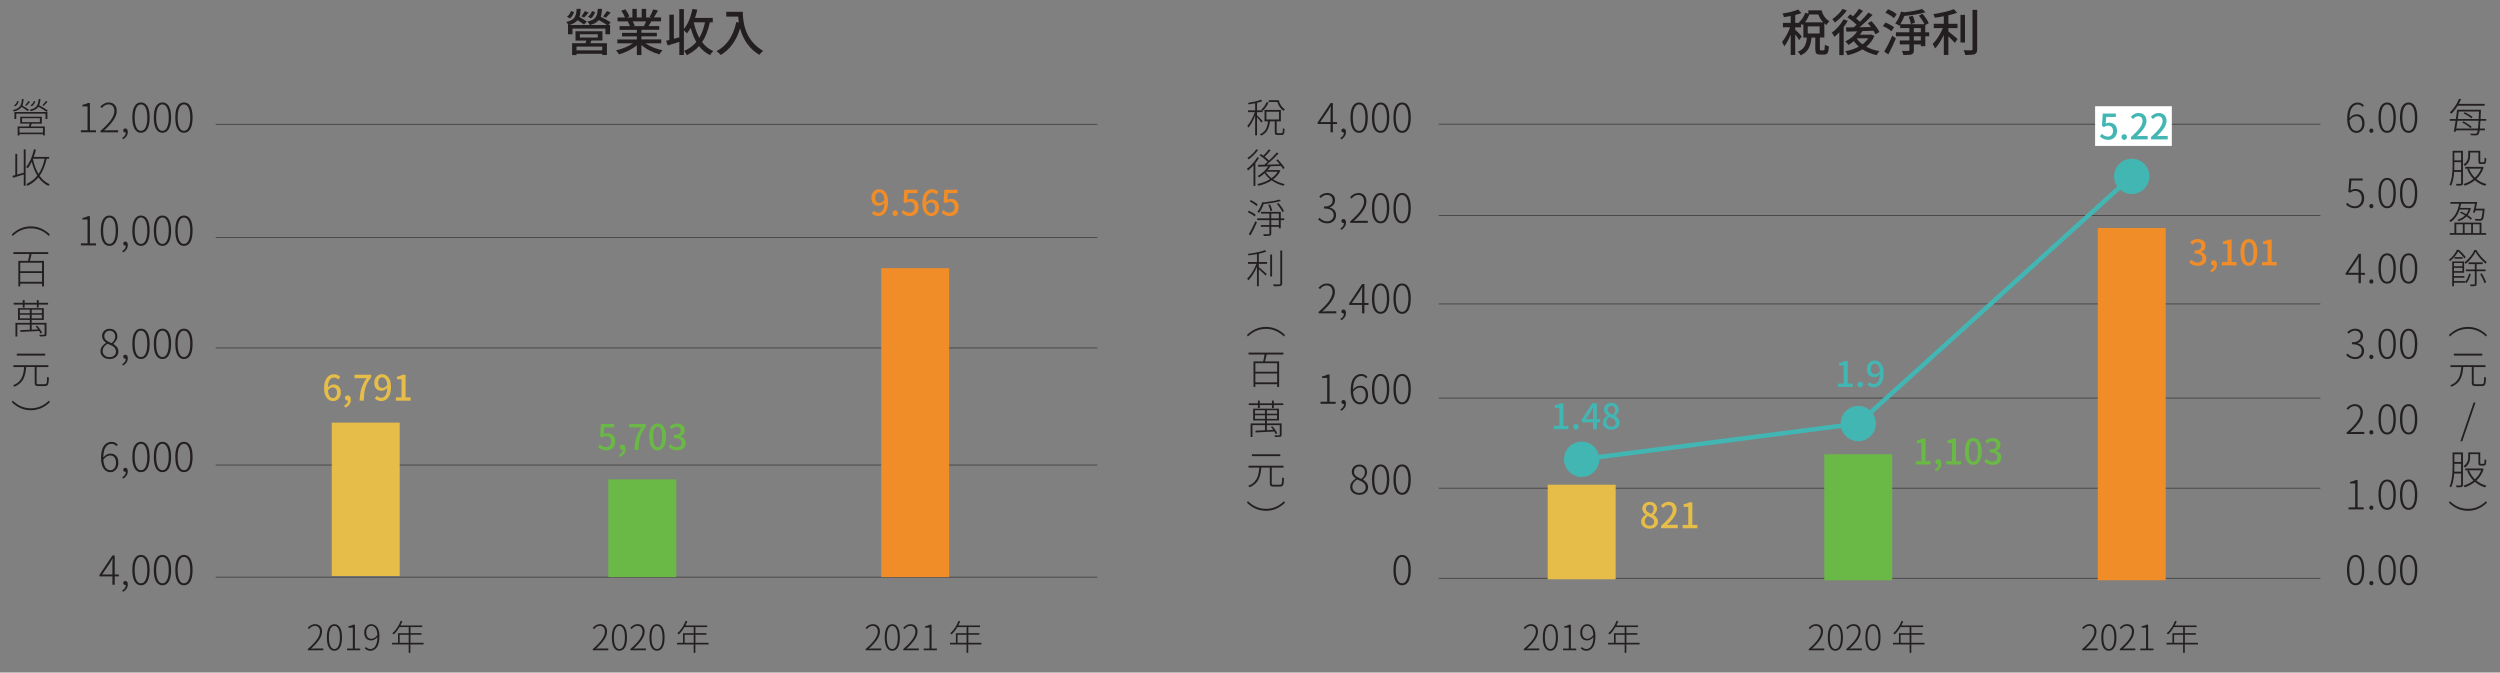 <?xml version="1.0" encoding="UTF-8"?><svg id="Layer_1" xmlns="http://www.w3.org/2000/svg" xmlns:xlink="http://www.w3.org/1999/xlink" viewBox="0 0 1104 297"><rect x="0" y="0" width="1104" height="297" fill="#808080" stroke="none"/><defs><style>.cls-1{fill:none;}.cls-2{clip-path:url(#clippath);}.cls-3{fill:#f08d29;}.cls-4{fill:#fff;}.cls-5{fill:#e6bd49;}.cls-6{fill:#6ab845;}.cls-7{fill:#231f20;}.cls-8{fill:#42b6b3;}.cls-9{clip-path:url(#clippath-1);}.cls-10{clip-path:url(#clippath-4);}.cls-11{clip-path:url(#clippath-3);}.cls-12{clip-path:url(#clippath-2);}.cls-13{clip-path:url(#clippath-7);}.cls-14{clip-path:url(#clippath-8);}.cls-15{clip-path:url(#clippath-6);}.cls-16{clip-path:url(#clippath-5);}.cls-17{clip-path:url(#clippath-9);}.cls-18{clip-path:url(#clippath-10);}</style><clipPath id="clippath"><rect class="cls-1" x="615.35" y="42.1" width="429.31" height="14.72"/></clipPath><clipPath id="clippath-1"><rect class="cls-1" x="615.35" y="82.35" width="429.31" height="14.72"/></clipPath><clipPath id="clippath-2"><rect class="cls-1" x="615.35" y="121.51" width="429.31" height="14.72"/></clipPath><clipPath id="clippath-3"><rect class="cls-1" x="615.35" y="163.06" width="429.31" height="14.72"/></clipPath><clipPath id="clippath-4"><rect class="cls-1" x="615.35" y="202.84" width="429.31" height="14.72"/></clipPath><clipPath id="clippath-5"><rect class="cls-1" x="615.35" y="242.62" width="429.31" height="14.72"/></clipPath><clipPath id="clippath-6"><rect class="cls-1" x="75.27" y="39.05" width="429.31" height="18.31"/></clipPath><clipPath id="clippath-7"><rect class="cls-1" x="75.27" y="89.13" width="429.31" height="18.31"/></clipPath><clipPath id="clippath-8"><rect class="cls-1" x="75.27" y="137.84" width="429.31" height="18.31"/></clipPath><clipPath id="clippath-9"><rect class="cls-1" x="75.27" y="189.54" width="429.31" height="18.31"/></clipPath><clipPath id="clippath-10"><rect class="cls-1" x="75.27" y="239.03" width="429.31" height="18.31"/></clipPath></defs><g><path class="cls-7" d="M804.09,22.23h1.24c.2,0,.34-.15,.4-.44,.06-.3,.11-.99,.14-2.09,.42,.35,1.01,.61,1.78,.8-.09,1.4-.28,2.35-.57,2.85-.3,.5-.81,.75-1.53,.75h-1.78c-.87,0-1.44-.18-1.72-.53s-.42-1.01-.42-1.98v-4.99h-1.67c-.1,.95-.24,1.79-.41,2.5-.17,.72-.43,1.42-.78,2.12s-.82,1.32-1.42,1.84-1.33,.99-2.2,1.38c-.29-.62-.7-1.15-1.24-1.58,1.4-.58,2.39-1.37,2.96-2.37,.57-1,.93-2.3,1.07-3.89h-1.58v-5.87s-.08,.08-.15,.15c-.07,.07-.12,.13-.15,.17-.39-.3-.63-.48-.71-.52v1.54h-2.6v1.02c.33,.29,.86,.8,1.57,1.53,.72,.73,1.17,1.22,1.36,1.46l-1.19,1.63c-.26-.51-.84-1.37-1.73-2.58v9.15h-1.99V15.29c-.91,2.24-1.86,3.97-2.84,5.18-.13-.39-.46-1.03-1-1.91,.65-.75,1.3-1.73,1.96-2.93,.66-1.2,1.2-2.39,1.62-3.58h-3.17v-1.95h3.43v-3.04c-.98,.2-1.98,.38-2.99,.52-.09-.49-.29-1.03-.61-1.6,2.99-.48,5.3-1.07,6.92-1.78l1.43,1.58c-.84,.32-1.76,.61-2.75,.87v3.45h1.95l-.33-.22c1.23-1.04,2.16-2.44,2.8-4.21l1.37,.35v-1.47h5.85c.25,1.03,.67,1.97,1.28,2.83,.61,.86,1.33,1.51,2.17,1.96-.54,.54-.95,1.11-1.26,1.71-.38-.25-.7-.5-.97-.76v6.29h-1.97v4.96c0,.29,.03,.47,.09,.55s.19,.12,.39,.12Zm-1.13-15.83h-3.92c-.51,1.26-1.16,2.41-1.95,3.45h8.02c-.92-.97-1.64-2.12-2.15-3.45Zm.58,8.39v-3.12h-5.25v3.12h5.25Z"/><path class="cls-7" d="M814.15,8.53l1.82,.65c-.52,.93-1.12,1.85-1.8,2.78v12.4h-1.93V14.25c-.77,.82-1.49,1.51-2.17,2.06-.33-.69-.71-1.32-1.13-1.89,1-.72,1.96-1.61,2.89-2.67,.93-1.05,1.7-2.13,2.31-3.23Zm-.48-4.6l1.86,.72c-.67,.95-1.47,1.91-2.43,2.87-.95,.96-1.9,1.77-2.84,2.42-.35-.56-.71-1.05-1.11-1.47,.87-.59,1.72-1.31,2.57-2.15,.85-.84,1.49-1.63,1.94-2.38Zm12.81,11.34l1.26,.59c-.77,1.86-1.97,3.45-3.6,4.77,1.72,.93,3.66,1.58,5.83,1.95-.49,.49-.9,1.08-1.24,1.78-2.36-.52-4.44-1.37-6.26-2.56-1.88,1.14-4.08,2-6.59,2.58-.29-.78-.62-1.37-1-1.76,2.2-.38,4.18-1.06,5.96-2.04-.77-.65-1.5-1.46-2.21-2.43-.65,.58-1.43,1.15-2.34,1.71-.45-.66-.91-1.18-1.39-1.54,2.25-1.16,4.01-2.64,5.27-4.47-1.99,.04-3.59,.09-4.79,.13l-.2-1.87c.58,0,1.72-.01,3.43-.04,.22-.17,.64-.54,1.26-1.11-1.08-1.14-2.44-2.24-4.08-3.29l1.24-1.34c.09,.06,.29,.18,.6,.38,.31,.2,.54,.35,.7,.47,1-1.07,1.86-2.17,2.6-3.29l1.78,.93c-1.24,1.46-2.26,2.58-3.06,3.36,.68,.52,1.24,1,1.69,1.45,1.47-1.42,2.73-2.78,3.77-4.08l1.84,1.02c-1.99,2.1-3.92,3.92-5.77,5.46,2.25-.03,3.94-.06,5.05-.09-.49-.64-.96-1.21-1.41-1.73l1.62-.87c1.72,1.88,2.88,3.48,3.49,4.79l-1.71,1c-.17-.38-.46-.9-.85-1.56-2.14,.09-3.79,.14-4.94,.17-.28,.46-.64,.99-1.08,1.58h4.75l.37-.07Zm-6.48,1.65l-.06,.07c.64,.92,1.47,1.79,2.51,2.58,1.05-.77,1.91-1.65,2.56-2.65h-5.01Z"/><path class="cls-7" d="M836.42,12.08l-1.19,1.73c-.85-.81-2.11-1.58-3.77-2.3l1.15-1.56c1.69,.68,2.96,1.39,3.82,2.12Zm-2.54,11.95l-1.82-1.24c1.27-2.12,2.46-4.48,3.56-7.07l1.6,1.24c-1.08,2.62-2.2,4.97-3.34,7.07Zm3.69-17.71l-1.24,1.69c-.78-.78-2.02-1.58-3.73-2.41l1.15-1.54c1.81,.78,3.08,1.53,3.82,2.25Zm14.35,7.91v1.78h-1.71v4.38h-1.97v-.78h-3.08v2.51c0,.53-.07,.95-.22,1.24s-.4,.51-.78,.65c-.55,.19-1.76,.28-3.64,.28-.06-.38-.26-.99-.61-1.84,.55,.03,1.12,.05,1.71,.05,.59,0,.95,0,1.06-.01,.33-.01,.5-.16,.5-.43v-2.45h-4.23v-1.73h4.23v-1.86h-5.94v-1.78h5.94v-1.84h-4.08v-1.56s-.09,.11-.17,.25-.15,.24-.2,.31c-.52-.42-1.12-.78-1.8-1.08,1.08-1.32,1.94-3.05,2.58-5.2l1.37,.3c3.4-.36,6.03-.85,7.89-1.47l1.54,1.45c-2.34,.74-5.45,1.28-9.32,1.63-.59,1.5-1.19,2.72-1.8,3.66h10.64c-.59-1.26-1.41-2.51-2.45-3.77l1.58-.85c.56,.62,1.1,1.32,1.62,2.1s.9,1.47,1.16,2.06l-1.54,.87v3.14h1.71Zm-6.29-4.18l-1.84,.59c-.1-1.04-.41-2.1-.93-3.19l1.76-.52c.52,1.01,.86,2.05,1.02,3.12Zm-.48,2.34v1.84h3.08v-1.84h-3.08Zm3.08,5.48v-1.86h-3.08v1.86h3.08Z"/><path class="cls-7" d="M860.41,6.77v3.73h4.03v1.91h-4.03v1.47c.49,.36,1.19,.92,2.1,1.67,.91,.75,1.55,1.3,1.93,1.65l-1.19,1.76c-.77-.87-1.71-1.84-2.84-2.93v8.24h-2.02V15.44c-1.24,2.6-2.52,4.58-3.84,5.94-.12-.3-.48-.97-1.08-1.99,.84-.79,1.67-1.83,2.48-3.11,.82-1.28,1.49-2.57,2.03-3.87h-4.03v-1.91h4.44v-3.32c-1.55,.3-2.88,.52-4.01,.65-.09-.51-.3-1.04-.63-1.6,4.21-.65,7.22-1.38,9.04-2.19l1.47,1.58c-1.1,.43-2.38,.82-3.86,1.15Zm7.33-.19v12.2h-1.99V6.58h1.99Zm3.32-2.23h2.06V21.68c0,.64-.08,1.12-.25,1.46-.17,.34-.44,.6-.83,.77-.71,.26-2.1,.39-4.18,.39-.13-.69-.38-1.4-.74-2.12,.69,.03,1.39,.05,2.08,.05,.69,0,1.12,0,1.28-.01,.39,0,.58-.18,.58-.54V4.34Z"/></g><g><path class="cls-3" d="M970.52,117.41c-1.55,0-2.79-.52-3.72-1.56l.86-1.15c.82,.84,1.72,1.26,2.7,1.26,.66,0,1.19-.17,1.59-.51s.6-.8,.6-1.39c0-.68-.26-1.2-.78-1.56-.52-.36-1.39-.54-2.62-.54v-1.32c2,0,3-.67,3-2,0-.5-.16-.91-.47-1.21-.31-.3-.74-.45-1.29-.46-.79,.01-1.55,.38-2.28,1.09l-.94-1.12c1.02-.92,2.11-1.38,3.28-1.38,1.05,0,1.9,.26,2.54,.78,.64,.52,.96,1.25,.96,2.18,0,1.29-.66,2.19-1.97,2.69v.08c.7,.17,1.26,.51,1.7,1,.44,.5,.65,1.11,.65,1.85,0,1-.37,1.8-1.1,2.39s-1.64,.89-2.72,.89Z"/><path class="cls-3" d="M976.44,120.33l-.41-1.02c1.11-.46,1.68-1.17,1.7-2.12-.04,0-.1,.01-.17,.01-.33,0-.62-.1-.85-.31-.23-.21-.35-.49-.35-.84s.12-.62,.36-.83c.24-.21,.53-.32,.89-.32,.43,0,.77,.17,1.02,.52,.24,.34,.36,.81,.36,1.41,0,.81-.22,1.52-.67,2.13s-1.08,1.07-1.87,1.37Z"/><path class="cls-3" d="M981.18,117.21v-1.47h2.5v-7.97h-2.05v-1.12c1.02-.19,1.85-.49,2.49-.88h1.35v9.97h2.23v1.47h-6.53Z"/><path class="cls-3" d="M993.12,117.41c-1.15,0-2.06-.51-2.72-1.53-.66-1.02-.99-2.5-.99-4.44s.33-3.4,.99-4.39c.66-1,1.56-1.5,2.72-1.5s2.05,.5,2.71,1.5c.66,1,.99,2.46,.99,4.39s-.33,3.42-.99,4.44c-.66,1.02-1.57,1.53-2.71,1.53Zm0-1.41c1.33,0,1.99-1.52,1.99-4.55s-.66-4.48-1.99-4.48-1.99,1.49-1.99,4.48,.66,4.55,1.99,4.55Z"/><path class="cls-3" d="M998.87,117.21v-1.47h2.5v-7.97h-2.05v-1.12c1.02-.19,1.85-.49,2.49-.88h1.35v9.97h2.23v1.47h-6.53Z"/></g><g><path class="cls-7" d="M919.51,287.17v-.56c1.88-1.63,3.24-3.06,4.09-4.29,.84-1.23,1.27-2.36,1.27-3.41,0-.75-.2-1.36-.58-1.82-.39-.46-.96-.7-1.72-.7-.91,0-1.75,.48-2.52,1.43l-.58-.55c.99-1.09,2.05-1.64,3.19-1.64,.98,0,1.75,.29,2.31,.88s.83,1.38,.83,2.37c0,1.13-.41,2.3-1.21,3.51-.81,1.21-2.02,2.56-3.64,4.06,.83-.06,1.45-.09,1.87-.09h3.54v.8h-6.83Z"/><path class="cls-7" d="M933.73,285.87c-.59,1-1.41,1.5-2.46,1.5s-1.87-.5-2.46-1.49c-.59-.99-.88-2.46-.88-4.42s.29-3.37,.88-4.35,1.41-1.47,2.46-1.47,1.87,.49,2.46,1.47,.88,2.43,.88,4.35-.29,3.41-.88,4.41Zm-2.46,.74c.75,0,1.34-.44,1.78-1.32,.43-.88,.65-2.15,.65-3.82s-.22-2.91-.65-3.77c-.44-.87-1.03-1.3-1.78-1.3s-1.34,.43-1.78,1.3c-.44,.87-.65,2.12-.65,3.77s.21,2.96,.65,3.83c.43,.88,1.02,1.31,1.78,1.31Z"/><path class="cls-7" d="M936.11,287.17v-.56c1.88-1.63,3.24-3.06,4.09-4.29,.84-1.23,1.27-2.36,1.27-3.41,0-.75-.2-1.36-.58-1.82-.39-.46-.96-.7-1.72-.7-.91,0-1.75,.48-2.52,1.43l-.58-.55c.99-1.09,2.05-1.64,3.19-1.64,.98,0,1.75,.29,2.31,.88s.83,1.38,.83,2.37c0,1.13-.41,2.3-1.21,3.51-.81,1.21-2.02,2.56-3.64,4.06,.83-.06,1.45-.09,1.87-.09h3.54v.8h-6.83Z"/><path class="cls-7" d="M945.14,287.17v-.79h2.56v-9.21h-1.97v-.61c.83-.14,1.55-.38,2.15-.71h.74v10.53h2.35v.79h-5.84Z"/><path class="cls-7" d="M970.63,283.86v.73h-5.83v3.73h-.74v-3.73h-7.34v-.73h2.62v-4.25h4.72v-2.69h-4.08c-.72,1.24-1.55,2.32-2.5,3.22-.21-.19-.43-.35-.67-.47,.77-.66,1.47-1.47,2.12-2.44s1.16-1.99,1.56-3.06l.76,.18c-.16,.42-.44,1.04-.83,1.85h9.58v.71h-5.17v2.69h4.84v.71h-4.84v3.54h5.83Zm-10.55,0h3.98v-3.54h-3.98v3.54Z"/></g><g><path class="cls-7" d="M590.41,53.89v.87h-1.82v3.69h-1.02v-3.69h-5.72v-.66l5.72-8.58h1.02v8.38h1.82Zm-7.37,0h4.53v-4.79c0-.62,.03-1.34,.1-2.15h-.09c-.32,.65-.67,1.25-1.02,1.8l-3.52,5.13Z"/><path class="cls-7" d="M592.25,61.57l-.31-.68c1.03-.54,1.55-1.33,1.56-2.38-.05,.01-.12,.02-.21,.02-.27,0-.49-.08-.66-.23-.17-.16-.26-.38-.26-.67s.09-.49,.28-.65c.18-.16,.4-.23,.66-.23,.32,0,.58,.14,.78,.42s.29,.65,.29,1.11c0,.72-.19,1.36-.58,1.93-.39,.57-.9,1.03-1.55,1.36Z"/><path class="cls-7" d="M603,56.96c-.67,1.14-1.61,1.71-2.81,1.71s-2.14-.57-2.81-1.7c-.67-1.13-1.01-2.81-1.01-5.05s.33-3.86,1.01-4.98c.67-1.12,1.61-1.68,2.81-1.68s2.14,.56,2.81,1.68c.67,1.12,1.01,2.78,1.01,4.98s-.34,3.9-1.01,5.04Zm-2.81,.84c.86,0,1.53-.5,2.03-1.51s.75-2.46,.75-4.37-.25-3.32-.75-4.31c-.5-.99-1.17-1.48-2.03-1.48s-1.53,.49-2.03,1.48c-.5,.99-.75,2.42-.75,4.31s.25,3.38,.74,4.38,1.17,1.5,2.04,1.5Z"/><path class="cls-7" d="M612.49,56.96c-.67,1.14-1.61,1.71-2.81,1.71s-2.14-.57-2.81-1.7c-.67-1.13-1.01-2.81-1.01-5.05s.33-3.86,1.01-4.98c.67-1.12,1.61-1.68,2.81-1.68s2.14,.56,2.81,1.68c.67,1.12,1.01,2.78,1.01,4.98s-.34,3.9-1.01,5.04Zm-2.81,.84c.86,0,1.53-.5,2.03-1.51s.75-2.46,.75-4.37-.25-3.32-.75-4.31c-.5-.99-1.17-1.48-2.03-1.48s-1.53,.49-2.03,1.48c-.5,.99-.75,2.42-.75,4.31s.25,3.38,.74,4.38,1.17,1.5,2.04,1.5Z"/><path class="cls-7" d="M621.98,56.96c-.67,1.14-1.61,1.71-2.81,1.71s-2.14-.57-2.81-1.7c-.67-1.13-1.01-2.81-1.01-5.05s.33-3.86,1.01-4.98c.67-1.12,1.61-1.68,2.81-1.68s2.14,.56,2.81,1.68c.67,1.12,1.01,2.78,1.01,4.98s-.34,3.9-1.01,5.04Zm-2.81,.84c.86,0,1.53-.5,2.03-1.51s.75-2.46,.75-4.37-.25-3.32-.75-4.31c-.5-.99-1.17-1.48-2.03-1.48s-1.53,.49-2.03,1.48c-.5,.99-.75,2.42-.75,4.31s.25,3.38,.74,4.38,1.17,1.5,2.04,1.5Z"/><path class="cls-7" d="M586.1,98.63c-1.57,0-2.91-.59-4.02-1.77l.59-.69c.98,1.05,2.12,1.58,3.4,1.58,.84,0,1.53-.26,2.07-.77s.81-1.18,.81-2c0-1.94-1.43-2.91-4.3-2.91v-.87c1.34,0,2.31-.25,2.92-.75s.91-1.17,.91-2.01c0-.71-.22-1.27-.67-1.7-.45-.43-1.04-.65-1.78-.66-1.06,.01-2.01,.47-2.84,1.37l-.61-.71c1.06-1.01,2.22-1.51,3.47-1.53,1.03,.01,1.87,.29,2.52,.84s.98,1.32,.98,2.3c0,.8-.21,1.47-.64,2.02s-1.01,.95-1.73,1.19v.09c.82,.17,1.5,.55,2.03,1.14,.53,.58,.8,1.32,.8,2.19,0,1.11-.37,2-1.11,2.66-.74,.67-1.67,1-2.79,1Z"/><path class="cls-7" d="M592.25,101.53l-.31-.68c1.03-.54,1.55-1.33,1.56-2.38-.05,.01-.12,.02-.21,.02-.27,0-.49-.08-.66-.23-.17-.16-.26-.38-.26-.67s.09-.49,.28-.65c.18-.16,.4-.23,.66-.23,.32,0,.58,.14,.78,.42s.29,.65,.29,1.11c0,.72-.19,1.36-.58,1.93-.39,.57-.9,1.03-1.55,1.36Z"/><path class="cls-7" d="M596.24,98.4v-.64c2.15-1.86,3.71-3.49,4.67-4.9,.96-1.4,1.45-2.7,1.45-3.89,0-.86-.22-1.55-.67-2.08-.45-.53-1.1-.8-1.97-.8-1.04,0-2,.54-2.88,1.63l-.66-.62c1.13-1.25,2.35-1.87,3.64-1.87,1.12,0,2,.34,2.64,1.01,.64,.67,.95,1.57,.95,2.71,0,1.29-.46,2.63-1.39,4.01s-2.31,2.93-4.16,4.64c.95-.07,1.66-.1,2.13-.1h4.04v.92h-7.8Z"/><path class="cls-7" d="M612.49,96.92c-.67,1.14-1.61,1.71-2.81,1.71s-2.14-.57-2.81-1.7c-.67-1.13-1.01-2.81-1.01-5.05s.33-3.86,1.01-4.98c.67-1.12,1.61-1.68,2.81-1.68s2.14,.56,2.81,1.68c.67,1.12,1.01,2.78,1.01,4.98s-.34,3.9-1.01,5.04Zm-2.81,.84c.86,0,1.53-.5,2.03-1.51s.75-2.46,.75-4.37-.25-3.32-.75-4.31c-.5-.99-1.17-1.48-2.03-1.48s-1.53,.49-2.03,1.48c-.5,.99-.75,2.42-.75,4.31s.25,3.38,.74,4.38,1.17,1.5,2.04,1.5Z"/><path class="cls-7" d="M621.98,96.92c-.67,1.14-1.61,1.71-2.81,1.71s-2.14-.57-2.81-1.7c-.67-1.13-1.01-2.81-1.01-5.05s.33-3.86,1.01-4.98c.67-1.12,1.61-1.68,2.81-1.68s2.14,.56,2.81,1.68c.67,1.12,1.01,2.78,1.01,4.98s-.34,3.9-1.01,5.04Zm-2.81,.84c.86,0,1.53-.5,2.03-1.51s.75-2.46,.75-4.37-.25-3.32-.75-4.31c-.5-.99-1.17-1.48-2.03-1.48s-1.53,.49-2.03,1.48c-.5,.99-.75,2.42-.75,4.31s.25,3.38,.74,4.38,1.17,1.5,2.04,1.5Z"/><path class="cls-7" d="M582.32,138.36v-.64c2.15-1.86,3.71-3.49,4.67-4.9,.96-1.4,1.45-2.7,1.45-3.89,0-.86-.22-1.55-.67-2.08-.45-.53-1.1-.8-1.97-.8-1.04,0-2,.54-2.88,1.63l-.66-.62c1.13-1.25,2.35-1.87,3.64-1.87,1.12,0,2,.34,2.64,1.01,.64,.67,.95,1.57,.95,2.71,0,1.29-.46,2.63-1.39,4.01s-2.31,2.93-4.16,4.64c.95-.07,1.66-.1,2.13-.1h4.04v.92h-7.8Z"/><path class="cls-7" d="M592.25,141.48l-.31-.68c1.03-.54,1.55-1.33,1.56-2.38-.05,.01-.12,.02-.21,.02-.27,0-.49-.08-.66-.23-.17-.16-.26-.38-.26-.67s.09-.49,.28-.65c.18-.16,.4-.23,.66-.23,.32,0,.58,.14,.78,.42s.29,.65,.29,1.11c0,.72-.19,1.36-.58,1.93-.39,.57-.9,1.03-1.55,1.36Z"/><path class="cls-7" d="M604.34,133.8v.87h-1.82v3.69h-1.02v-3.69h-5.72v-.66l5.72-8.58h1.02v8.38h1.82Zm-7.37,0h4.53v-4.79c0-.62,.03-1.34,.1-2.15h-.09c-.32,.65-.67,1.25-1.02,1.8l-3.52,5.13Z"/><path class="cls-7" d="M612.49,136.88c-.67,1.14-1.61,1.71-2.81,1.71s-2.14-.57-2.81-1.7c-.67-1.13-1.01-2.81-1.01-5.05s.33-3.86,1.01-4.98c.67-1.12,1.61-1.68,2.81-1.68s2.14,.56,2.81,1.68c.67,1.12,1.01,2.78,1.01,4.98s-.34,3.9-1.01,5.04Zm-2.81,.84c.86,0,1.53-.5,2.03-1.51s.75-2.46,.75-4.37-.25-3.32-.75-4.31c-.5-.99-1.17-1.48-2.03-1.48s-1.53,.49-2.03,1.48c-.5,.99-.75,2.42-.75,4.31s.25,3.38,.74,4.38,1.17,1.5,2.04,1.5Z"/><path class="cls-7" d="M621.98,136.88c-.67,1.14-1.61,1.71-2.81,1.71s-2.14-.57-2.81-1.7c-.67-1.13-1.01-2.81-1.01-5.05s.33-3.86,1.01-4.98c.67-1.12,1.61-1.68,2.81-1.68s2.14,.56,2.81,1.68c.67,1.12,1.01,2.78,1.01,4.98s-.34,3.9-1.01,5.04Zm-2.81,.84c.86,0,1.53-.5,2.03-1.51s.75-2.46,.75-4.37-.25-3.32-.75-4.31c-.5-.99-1.17-1.48-2.03-1.48s-1.53,.49-2.03,1.48c-.5,.99-.75,2.42-.75,4.31s.25,3.38,.74,4.38,1.17,1.5,2.04,1.5Z"/><path class="cls-7" d="M583.15,178.32v-.9h2.93v-10.53h-2.25v-.69c.95-.16,1.77-.43,2.46-.82h.85v12.04h2.69v.9h-6.68Z"/><path class="cls-7" d="M592.25,181.44l-.31-.68c1.03-.54,1.55-1.33,1.56-2.38-.05,.01-.12,.02-.21,.02-.27,0-.49-.08-.66-.23-.17-.16-.26-.38-.26-.67s.09-.49,.28-.65c.18-.16,.4-.23,.66-.23,.32,0,.58,.14,.78,.42s.29,.65,.29,1.11c0,.72-.19,1.36-.58,1.93-.39,.57-.9,1.03-1.55,1.36Z"/><path class="cls-7" d="M603.89,166.39l-.61,.68c-.57-.69-1.27-1.04-2.12-1.04-1.08,0-1.95,.48-2.62,1.44-.67,.96-1.02,2.49-1.04,4.58,.92-1.13,1.97-1.7,3.12-1.7s1.97,.35,2.59,1.05c.62,.7,.93,1.71,.93,3.03,0,1.19-.34,2.18-1.03,2.96-.69,.78-1.51,1.17-2.47,1.17-1.27,0-2.28-.55-3.04-1.65-.75-1.1-1.13-2.66-1.13-4.68,0-1.26,.13-2.36,.38-3.29,.25-.94,.6-1.67,1.05-2.21,.44-.54,.94-.93,1.47-1.19,.54-.25,1.12-.38,1.76-.38,1.08,0,1.99,.42,2.74,1.25Zm-3.23,11.29c.71,0,1.29-.31,1.75-.92,.46-.61,.69-1.39,.69-2.34s-.22-1.78-.65-2.37-1.09-.88-1.97-.88c-.46,0-.96,.15-1.48,.45-.53,.3-1.02,.77-1.48,1.41,.08,1.47,.38,2.61,.91,3.42,.53,.82,1.27,1.22,2.23,1.22Z"/><path class="cls-7" d="M612.49,176.84c-.67,1.14-1.61,1.71-2.81,1.71s-2.14-.57-2.81-1.7c-.67-1.13-1.01-2.81-1.01-5.05s.33-3.86,1.01-4.98c.67-1.12,1.61-1.68,2.81-1.68s2.14,.56,2.81,1.68c.67,1.12,1.01,2.78,1.01,4.98s-.34,3.9-1.01,5.04Zm-2.81,.84c.86,0,1.53-.5,2.03-1.51s.75-2.46,.75-4.37-.25-3.32-.75-4.31c-.5-.99-1.17-1.48-2.03-1.48s-1.53,.49-2.03,1.48c-.5,.99-.75,2.42-.75,4.31s.25,3.38,.74,4.38,1.17,1.5,2.04,1.5Z"/><path class="cls-7" d="M621.98,176.84c-.67,1.14-1.61,1.71-2.81,1.71s-2.14-.57-2.81-1.7c-.67-1.13-1.01-2.81-1.01-5.05s.33-3.86,1.01-4.98c.67-1.12,1.61-1.68,2.81-1.68s2.14,.56,2.81,1.68c.67,1.12,1.01,2.78,1.01,4.98s-.34,3.9-1.01,5.04Zm-2.81,.84c.86,0,1.53-.5,2.03-1.51s.75-2.46,.75-4.37-.25-3.32-.75-4.31c-.5-.99-1.17-1.48-2.03-1.48s-1.53,.49-2.03,1.48c-.5,.99-.75,2.42-.75,4.31s.25,3.38,.74,4.38,1.17,1.5,2.04,1.5Z"/><path class="cls-7" d="M600.27,218.5c-1.16,0-2.12-.32-2.88-.97-.76-.65-1.14-1.47-1.14-2.46,0-.81,.24-1.53,.72-2.17,.48-.64,1.06-1.14,1.74-1.53v-.07c-1.18-.8-1.77-1.78-1.77-2.95,0-.94,.32-1.71,.95-2.31,.64-.6,1.43-.9,2.39-.9,1.05,0,1.88,.31,2.5,.94,.61,.63,.92,1.45,.92,2.45,0,.64-.18,1.24-.55,1.8s-.77,1.04-1.22,1.41v.09c.66,.41,1.19,.87,1.6,1.4,.4,.53,.61,1.19,.61,1.99,0,.93-.36,1.7-1.08,2.33s-1.65,.95-2.78,.95Zm0-.83c.84,0,1.53-.23,2.05-.7,.52-.47,.78-1.05,.78-1.76,0-.38-.08-.73-.23-1.05-.15-.32-.32-.58-.51-.79s-.48-.42-.88-.64c-.39-.22-.72-.39-.99-.5-.27-.12-.65-.27-1.16-.47-1.41,.83-2.12,1.92-2.12,3.26,0,.75,.29,1.38,.87,1.89s1.31,.76,2.19,.76Zm.9-6.19c1.05-.88,1.58-1.84,1.58-2.9,0-.73-.22-1.34-.67-1.85-.45-.5-1.05-.75-1.81-.75-.67,0-1.23,.23-1.67,.68-.45,.45-.67,1.02-.67,1.7,0,.42,.08,.79,.25,1.12,.17,.33,.43,.62,.79,.87,.36,.25,.69,.45,1,.61s.71,.33,1.21,.53Z"/><path class="cls-7" d="M612.49,216.79c-.67,1.14-1.61,1.71-2.81,1.71s-2.14-.57-2.81-1.7c-.67-1.13-1.01-2.81-1.01-5.05s.33-3.86,1.01-4.98c.67-1.12,1.61-1.68,2.81-1.68s2.14,.56,2.81,1.68c.67,1.12,1.01,2.78,1.01,4.98s-.34,3.9-1.01,5.04Zm-2.81,.84c.86,0,1.53-.5,2.03-1.51s.75-2.46,.75-4.37-.25-3.32-.75-4.31c-.5-.99-1.17-1.48-2.03-1.48s-1.53,.49-2.03,1.48c-.5,.99-.75,2.42-.75,4.31s.25,3.38,.74,4.38,1.17,1.5,2.04,1.5Z"/><path class="cls-7" d="M621.98,216.79c-.67,1.14-1.61,1.71-2.81,1.71s-2.14-.57-2.81-1.7c-.67-1.13-1.01-2.81-1.01-5.05s.33-3.86,1.01-4.98c.67-1.12,1.61-1.68,2.81-1.68s2.14,.56,2.81,1.68c.67,1.12,1.01,2.78,1.01,4.98s-.34,3.9-1.01,5.04Zm-2.81,.84c.86,0,1.53-.5,2.03-1.51s.75-2.46,.75-4.37-.25-3.32-.75-4.31c-.5-.99-1.17-1.48-2.03-1.48s-1.53,.49-2.03,1.48c-.5,.99-.75,2.42-.75,4.31s.25,3.38,.74,4.38,1.17,1.5,2.04,1.5Z"/><path class="cls-7" d="M621.98,256.75c-.67,1.14-1.61,1.71-2.81,1.71s-2.14-.57-2.81-1.7c-.67-1.13-1.01-2.81-1.01-5.05s.33-3.86,1.01-4.98c.67-1.12,1.61-1.68,2.81-1.68s2.14,.56,2.81,1.68c.67,1.12,1.01,2.78,1.01,4.98s-.34,3.9-1.01,5.04Zm-2.81,.84c.86,0,1.53-.5,2.03-1.51s.75-2.46,.75-4.37-.25-3.32-.75-4.31c-.5-.99-1.17-1.48-2.03-1.48s-1.53,.49-2.03,1.48c-.5,.99-.75,2.42-.75,4.31s.25,3.38,.74,4.38,1.17,1.5,2.04,1.5Z"/></g><g><path class="cls-7" d="M1043.93,46.52l-.61,.68c-.57-.69-1.27-1.04-2.12-1.04-1.08,0-1.95,.48-2.62,1.44-.67,.96-1.02,2.49-1.04,4.58,.92-1.13,1.97-1.7,3.12-1.7s1.97,.35,2.59,1.05c.62,.7,.93,1.71,.93,3.03,0,1.19-.34,2.18-1.03,2.96-.69,.78-1.51,1.17-2.47,1.17-1.27,0-2.28-.55-3.04-1.65-.75-1.1-1.13-2.66-1.13-4.68,0-1.26,.13-2.36,.38-3.29,.25-.94,.6-1.67,1.05-2.21,.44-.54,.94-.93,1.47-1.19,.54-.25,1.12-.38,1.76-.38,1.08,0,1.99,.42,2.74,1.25Zm-3.23,11.29c.71,0,1.29-.31,1.75-.92,.46-.61,.69-1.39,.69-2.34s-.22-1.78-.65-2.37-1.09-.88-1.97-.88c-.46,0-.96,.15-1.48,.45-.53,.3-1.02,.77-1.48,1.41,.08,1.47,.38,2.61,.91,3.42,.53,.82,1.27,1.22,2.23,1.22Z"/><path class="cls-7" d="M1047.83,58.41c-.17,.17-.39,.26-.64,.26s-.47-.09-.64-.26c-.17-.17-.26-.4-.26-.69s.09-.52,.26-.7,.39-.27,.64-.27,.47,.09,.64,.27c.17,.18,.26,.41,.26,.7s-.09,.52-.26,.69Z"/><path class="cls-7" d="M1056.97,56.96c-.67,1.14-1.61,1.71-2.81,1.71s-2.14-.57-2.81-1.7c-.67-1.13-1.01-2.81-1.01-5.05s.33-3.86,1.01-4.98c.67-1.12,1.61-1.68,2.81-1.68s2.14,.56,2.81,1.68c.67,1.12,1.01,2.78,1.01,4.98s-.34,3.9-1.01,5.04Zm-2.81,.84c.86,0,1.53-.5,2.03-1.51s.75-2.46,.75-4.37-.25-3.32-.75-4.31c-.5-.99-1.17-1.48-2.03-1.48s-1.53,.49-2.03,1.48c-.5,.99-.75,2.42-.75,4.31s.25,3.38,.74,4.38,1.17,1.5,2.04,1.5Z"/><path class="cls-7" d="M1066.46,56.96c-.67,1.14-1.61,1.71-2.81,1.71s-2.14-.57-2.81-1.7c-.67-1.13-1.01-2.81-1.01-5.05s.33-3.86,1.01-4.98c.67-1.12,1.61-1.68,2.81-1.68s2.14,.56,2.81,1.68c.67,1.12,1.01,2.78,1.01,4.98s-.34,3.9-1.01,5.04Zm-2.81,.84c.86,0,1.53-.5,2.03-1.51s.75-2.46,.75-4.37-.25-3.32-.75-4.31c-.5-.99-1.17-1.48-2.03-1.48s-1.53,.49-2.03,1.48c-.5,.99-.75,2.42-.75,4.31s.25,3.38,.74,4.38,1.17,1.5,2.04,1.5Z"/><path class="cls-7" d="M1039.98,91.97c-1.52,0-2.84-.56-3.99-1.68l.55-.73c.97,1.02,2.1,1.53,3.4,1.53,.84,0,1.56-.32,2.14-.96,.58-.64,.88-1.48,.88-2.51s-.27-1.84-.81-2.43c-.54-.59-1.26-.88-2.16-.88-.74,0-1.5,.27-2.29,.82l-.68-.42,.45-5.9h5.91v.9h-5l-.38,4.35c.68-.42,1.4-.62,2.17-.62,1.13,0,2.06,.35,2.77,1.04s1.08,1.73,1.08,3.1-.4,2.41-1.21,3.2c-.8,.79-1.75,1.19-2.85,1.19Z"/><path class="cls-7" d="M1047.83,91.71c-.17,.17-.39,.26-.64,.26s-.47-.09-.64-.26c-.17-.17-.26-.4-.26-.69s.09-.52,.26-.7,.39-.27,.64-.27,.47,.09,.64,.27c.17,.18,.26,.41,.26,.7s-.09,.52-.26,.69Z"/><path class="cls-7" d="M1056.97,90.26c-.67,1.14-1.61,1.71-2.81,1.71s-2.14-.57-2.81-1.7c-.67-1.13-1.01-2.81-1.01-5.05s.33-3.86,1.01-4.98c.67-1.12,1.61-1.68,2.81-1.68s2.14,.56,2.81,1.68c.67,1.12,1.01,2.78,1.01,4.98s-.34,3.9-1.01,5.04Zm-2.81,.84c.86,0,1.53-.5,2.03-1.51s.75-2.46,.75-4.37-.25-3.32-.75-4.31c-.5-.99-1.17-1.48-2.03-1.48s-1.53,.49-2.03,1.48c-.5,.99-.75,2.42-.75,4.31s.25,3.38,.74,4.38,1.17,1.5,2.04,1.5Z"/><path class="cls-7" d="M1066.46,90.26c-.67,1.14-1.61,1.71-2.81,1.71s-2.14-.57-2.81-1.7c-.67-1.13-1.01-2.81-1.01-5.05s.33-3.86,1.01-4.98c.67-1.12,1.61-1.68,2.81-1.68s2.14,.56,2.81,1.68c.67,1.12,1.01,2.78,1.01,4.98s-.34,3.9-1.01,5.04Zm-2.81,.84c.86,0,1.53-.5,2.03-1.51s.75-2.46,.75-4.37-.25-3.32-.75-4.31c-.5-.99-1.17-1.48-2.03-1.48s-1.53,.49-2.03,1.48c-.5,.99-.75,2.42-.75,4.31s.25,3.38,.74,4.38,1.17,1.5,2.04,1.5Z"/><path class="cls-7" d="M1044.38,120.48v.87h-1.82v3.69h-1.02v-3.69h-5.72v-.66l5.72-8.58h1.02v8.38h1.82Zm-7.37,0h4.53v-4.79c0-.62,.03-1.34,.1-2.15h-.09c-.32,.65-.67,1.25-1.02,1.8l-3.52,5.13Z"/><path class="cls-7" d="M1047.83,125.01c-.17,.17-.39,.26-.64,.26s-.47-.09-.64-.26c-.17-.17-.26-.4-.26-.69s.09-.52,.26-.7,.39-.27,.64-.27,.47,.09,.64,.27c.17,.18,.26,.41,.26,.7s-.09,.52-.26,.69Z"/><path class="cls-7" d="M1056.97,123.56c-.67,1.14-1.61,1.71-2.81,1.71s-2.14-.57-2.81-1.7c-.67-1.13-1.01-2.81-1.01-5.05s.33-3.86,1.01-4.98c.67-1.12,1.61-1.68,2.81-1.68s2.14,.56,2.81,1.68c.67,1.12,1.01,2.78,1.01,4.98s-.34,3.9-1.01,5.04Zm-2.81,.84c.86,0,1.53-.5,2.03-1.51s.75-2.46,.75-4.37-.25-3.32-.75-4.31c-.5-.99-1.17-1.48-2.03-1.48s-1.53,.49-2.03,1.48c-.5,.99-.75,2.42-.75,4.31s.25,3.38,.74,4.38,1.17,1.5,2.04,1.5Z"/><path class="cls-7" d="M1066.46,123.56c-.67,1.14-1.61,1.71-2.81,1.71s-2.14-.57-2.81-1.7c-.67-1.13-1.01-2.81-1.01-5.05s.33-3.86,1.01-4.98c.67-1.12,1.61-1.68,2.81-1.68s2.14,.56,2.81,1.68c.67,1.12,1.01,2.78,1.01,4.98s-.34,3.9-1.01,5.04Zm-2.81,.84c.86,0,1.53-.5,2.03-1.51s.75-2.46,.75-4.37-.25-3.32-.75-4.31c-.5-.99-1.17-1.48-2.03-1.48s-1.53,.49-2.03,1.48c-.5,.99-.75,2.42-.75,4.31s.25,3.38,.74,4.38,1.17,1.5,2.04,1.5Z"/><path class="cls-7" d="M1040.06,158.57c-1.57,0-2.91-.59-4.02-1.77l.59-.69c.98,1.05,2.12,1.58,3.4,1.58,.84,0,1.53-.26,2.07-.77s.81-1.18,.81-2c0-1.94-1.43-2.91-4.3-2.91v-.87c1.34,0,2.31-.25,2.92-.75s.91-1.17,.91-2.01c0-.71-.22-1.27-.67-1.7-.45-.43-1.04-.65-1.78-.66-1.06,.01-2.01,.47-2.84,1.37l-.61-.71c1.06-1.01,2.22-1.51,3.47-1.53,1.03,.01,1.87,.29,2.52,.84s.98,1.32,.98,2.3c0,.8-.21,1.47-.64,2.02s-1.01,.95-1.73,1.19v.09c.82,.17,1.5,.55,2.03,1.14,.53,.58,.8,1.32,.8,2.19,0,1.11-.37,2-1.11,2.66-.74,.67-1.67,1-2.79,1Z"/><path class="cls-7" d="M1047.83,158.31c-.17,.17-.39,.26-.64,.26s-.47-.09-.64-.26c-.17-.17-.26-.4-.26-.69s.09-.52,.26-.7,.39-.27,.64-.27,.47,.09,.64,.27c.17,.18,.26,.41,.26,.7s-.09,.52-.26,.69Z"/><path class="cls-7" d="M1056.97,156.86c-.67,1.14-1.61,1.71-2.81,1.71s-2.14-.57-2.81-1.7c-.67-1.13-1.01-2.81-1.01-5.05s.33-3.86,1.01-4.98c.67-1.12,1.61-1.68,2.81-1.68s2.14,.56,2.81,1.68c.67,1.12,1.01,2.78,1.01,4.98s-.34,3.9-1.01,5.04Zm-2.81,.84c.86,0,1.53-.5,2.03-1.51s.75-2.46,.75-4.37-.25-3.32-.75-4.31c-.5-.99-1.17-1.48-2.03-1.48s-1.53,.49-2.03,1.48c-.5,.99-.75,2.42-.75,4.31s.25,3.38,.74,4.38,1.17,1.5,2.04,1.5Z"/><path class="cls-7" d="M1066.46,156.86c-.67,1.14-1.61,1.71-2.81,1.71s-2.14-.57-2.81-1.7c-.67-1.13-1.01-2.81-1.01-5.05s.33-3.86,1.01-4.98c.67-1.12,1.61-1.68,2.81-1.68s2.14,.56,2.81,1.68c.67,1.12,1.01,2.78,1.01,4.98s-.34,3.9-1.01,5.04Zm-2.81,.84c.86,0,1.53-.5,2.03-1.51s.75-2.46,.75-4.37-.25-3.32-.75-4.31c-.5-.99-1.17-1.48-2.03-1.48s-1.53,.49-2.03,1.48c-.5,.99-.75,2.42-.75,4.31s.25,3.38,.74,4.38,1.17,1.5,2.04,1.5Z"/><path class="cls-7" d="M1036.28,191.64v-.64c2.15-1.86,3.71-3.49,4.67-4.9,.96-1.4,1.45-2.7,1.45-3.89,0-.86-.22-1.55-.67-2.08-.45-.53-1.1-.8-1.97-.8-1.04,0-2,.54-2.88,1.63l-.66-.62c1.13-1.25,2.35-1.87,3.64-1.87,1.12,0,2,.34,2.64,1.01,.64,.67,.95,1.57,.95,2.71,0,1.29-.46,2.63-1.39,4.01s-2.31,2.93-4.16,4.64c.95-.07,1.66-.1,2.13-.1h4.04v.92h-7.8Z"/><path class="cls-7" d="M1047.83,191.6c-.17,.17-.39,.26-.64,.26s-.47-.09-.64-.26c-.17-.17-.26-.4-.26-.69s.09-.52,.26-.7,.39-.27,.64-.27,.47,.09,.64,.27c.17,.18,.26,.41,.26,.7s-.09,.52-.26,.69Z"/><path class="cls-7" d="M1056.97,190.16c-.67,1.14-1.61,1.71-2.81,1.71s-2.14-.57-2.81-1.7c-.67-1.13-1.01-2.81-1.01-5.05s.33-3.86,1.01-4.98c.67-1.12,1.61-1.68,2.81-1.68s2.14,.56,2.81,1.68c.67,1.12,1.01,2.78,1.01,4.98s-.34,3.9-1.01,5.04Zm-2.81,.84c.86,0,1.53-.5,2.03-1.51s.75-2.46,.75-4.37-.25-3.32-.75-4.31c-.5-.99-1.17-1.48-2.03-1.48s-1.53,.49-2.03,1.48c-.5,.99-.75,2.42-.75,4.31s.25,3.38,.74,4.38,1.17,1.5,2.04,1.5Z"/><path class="cls-7" d="M1066.46,190.16c-.67,1.14-1.61,1.71-2.81,1.71s-2.14-.57-2.81-1.7c-.67-1.13-1.01-2.81-1.01-5.05s.33-3.86,1.01-4.98c.67-1.12,1.61-1.68,2.81-1.68s2.14,.56,2.81,1.68c.67,1.12,1.01,2.78,1.01,4.98s-.34,3.9-1.01,5.04Zm-2.81,.84c.86,0,1.53-.5,2.03-1.51s.75-2.46,.75-4.37-.25-3.32-.75-4.31c-.5-.99-1.17-1.48-2.03-1.48s-1.53,.49-2.03,1.48c-.5,.99-.75,2.42-.75,4.31s.25,3.38,.74,4.38,1.17,1.5,2.04,1.5Z"/><path class="cls-7" d="M1037.12,224.94v-.9h2.93v-10.53h-2.25v-.69c.95-.16,1.77-.43,2.46-.82h.85v12.04h2.69v.9h-6.68Z"/><path class="cls-7" d="M1047.83,224.9c-.17,.17-.39,.26-.64,.26s-.47-.09-.64-.26c-.17-.17-.26-.4-.26-.69s.09-.52,.26-.7,.39-.27,.64-.27,.47,.09,.64,.27c.17,.18,.26,.41,.26,.7s-.09,.52-.26,.69Z"/><path class="cls-7" d="M1056.97,223.45c-.67,1.14-1.61,1.71-2.81,1.71s-2.14-.57-2.81-1.7c-.67-1.13-1.01-2.81-1.01-5.05s.33-3.86,1.01-4.98c.67-1.12,1.61-1.68,2.81-1.68s2.14,.56,2.81,1.68c.67,1.12,1.01,2.78,1.01,4.98s-.34,3.9-1.01,5.04Zm-2.81,.84c.86,0,1.53-.5,2.03-1.51s.75-2.46,.75-4.37-.25-3.32-.75-4.31c-.5-.99-1.17-1.48-2.03-1.48s-1.53,.49-2.03,1.48c-.5,.99-.75,2.42-.75,4.31s.25,3.38,.74,4.38,1.17,1.5,2.04,1.5Z"/><path class="cls-7" d="M1066.46,223.45c-.67,1.14-1.61,1.71-2.81,1.71s-2.14-.57-2.81-1.7c-.67-1.13-1.01-2.81-1.01-5.05s.33-3.86,1.01-4.98c.67-1.12,1.61-1.68,2.81-1.68s2.14,.56,2.81,1.68c.67,1.12,1.01,2.78,1.01,4.98s-.34,3.9-1.01,5.04Zm-2.81,.84c.86,0,1.53-.5,2.03-1.51s.75-2.46,.75-4.37-.25-3.32-.75-4.31c-.5-.99-1.17-1.48-2.03-1.48s-1.53,.49-2.03,1.48c-.5,.99-.75,2.42-.75,4.31s.25,3.38,.74,4.38,1.17,1.5,2.04,1.5Z"/><path class="cls-7" d="M1043.05,256.75c-.67,1.14-1.61,1.71-2.81,1.71s-2.14-.57-2.81-1.7c-.67-1.13-1.01-2.81-1.01-5.05s.33-3.86,1.01-4.98c.67-1.12,1.61-1.68,2.81-1.68s2.14,.56,2.81,1.68c.67,1.12,1.01,2.78,1.01,4.98s-.34,3.9-1.01,5.04Zm-2.81,.84c.86,0,1.53-.5,2.03-1.51s.75-2.46,.75-4.37-.25-3.32-.75-4.31c-.5-.99-1.17-1.48-2.03-1.48s-1.53,.49-2.03,1.48c-.5,.99-.75,2.42-.75,4.31s.25,3.38,.74,4.38,1.17,1.5,2.04,1.5Z"/><path class="cls-7" d="M1047.83,258.2c-.17,.17-.39,.26-.64,.26s-.47-.09-.64-.26c-.17-.17-.26-.4-.26-.69s.09-.52,.26-.7,.39-.27,.64-.27,.47,.09,.64,.27c.17,.18,.26,.41,.26,.7s-.09,.52-.26,.69Z"/><path class="cls-7" d="M1056.97,256.75c-.67,1.14-1.61,1.71-2.81,1.71s-2.14-.57-2.81-1.7c-.67-1.13-1.01-2.81-1.01-5.05s.33-3.86,1.01-4.98c.67-1.12,1.61-1.68,2.81-1.68s2.14,.56,2.81,1.68c.67,1.12,1.01,2.78,1.01,4.98s-.34,3.9-1.01,5.04Zm-2.81,.84c.86,0,1.53-.5,2.03-1.51s.75-2.46,.75-4.37-.25-3.32-.75-4.31c-.5-.99-1.17-1.48-2.03-1.48s-1.53,.49-2.03,1.48c-.5,.99-.75,2.42-.75,4.31s.25,3.38,.74,4.38,1.17,1.5,2.04,1.5Z"/><path class="cls-7" d="M1066.46,256.75c-.67,1.14-1.61,1.71-2.81,1.71s-2.14-.57-2.81-1.7c-.67-1.13-1.01-2.81-1.01-5.05s.33-3.86,1.01-4.98c.67-1.12,1.61-1.68,2.81-1.68s2.14,.56,2.81,1.68c.67,1.12,1.01,2.78,1.01,4.98s-.34,3.9-1.01,5.04Zm-2.81,.84c.86,0,1.53-.5,2.03-1.51s.75-2.46,.75-4.37-.25-3.32-.75-4.31c-.5-.99-1.17-1.48-2.03-1.48s-1.53,.49-2.03,1.48c-.5,.99-.75,2.42-.75,4.31s.25,3.38,.74,4.38,1.17,1.5,2.04,1.5Z"/></g><g><path class="cls-7" d="M557.59,53.47l-.55,.69c-.34-.53-.98-1.32-1.94-2.36v7.96h-.83v-8.72c-.88,2.23-1.87,4-2.97,5.31-.09-.21-.26-.45-.5-.73,.6-.65,1.21-1.54,1.83-2.68,.62-1.14,1.12-2.28,1.5-3.41h-2.98v-.82h3.12v-3.1c-.87,.17-1.83,.34-2.88,.5-.02-.13-.12-.35-.28-.68,2.71-.44,4.61-.91,5.71-1.42l.62,.66c-.69,.28-1.47,.52-2.34,.73v3.31h2.43v.82h-2.43v1.4c.27,.24,.7,.67,1.31,1.29,.61,.62,1,1.03,1.19,1.24Zm6.76,5.34h1.58c.24,0,.4-.12,.46-.36s.11-.86,.13-1.86c.24,.17,.5,.29,.76,.35-.05,1.08-.15,1.79-.31,2.14s-.47,.53-.94,.53h-1.77c-.52,0-.87-.08-1.05-.25-.18-.17-.27-.5-.27-1v-4.79h-2.12c-.19,1.58-.56,2.89-1.14,3.93-.57,1.04-1.5,1.83-2.78,2.4-.07-.2-.24-.41-.52-.62,1.18-.5,2.04-1.22,2.57-2.16,.53-.94,.87-2.12,1.02-3.55h-1.56v-5.01h7.21v5.01h-1.84v4.77c0,.22,.03,.35,.09,.4,.06,.05,.21,.07,.47,.07Zm-5.01-13.75l.83,.19c-.57,1.41-1.38,2.62-2.45,3.62-.2-.2-.43-.36-.71-.5,1.01-.86,1.78-1.96,2.32-3.31Zm-.1,4.28v3.43h5.57v-3.43h-5.57Zm1.02-5.08h4.42c.21,.87,.56,1.66,1.05,2.38,.49,.72,1.05,1.27,1.67,1.65-.17,.14-.36,.36-.57,.68-.61-.4-1.17-.95-1.66-1.64-.49-.69-.86-1.45-1.1-2.28h-3.82v-.78Z"/><path class="cls-7" d="M555.24,69.43l.78,.28c-.56,.91-1.1,1.69-1.65,2.34v10.04h-.82v-9.07c-.75,.83-1.54,1.58-2.38,2.25-.16-.23-.34-.46-.54-.69,.87-.66,1.71-1.44,2.53-2.36,.82-.91,1.51-1.84,2.06-2.79Zm-.47-3.5l.78,.29c-.5,.73-1.12,1.47-1.88,2.23s-1.52,1.4-2.28,1.92c-.17-.27-.35-.47-.52-.62,.75-.49,1.49-1.08,2.22-1.79,.73-.71,1.29-1.38,1.68-2.03Zm10.08,9.14l.57,.31c-.67,1.46-1.74,2.72-3.21,3.8,1.5,.98,3.21,1.69,5.12,2.12-.19,.18-.36,.43-.54,.73-1.93-.49-3.68-1.28-5.25-2.38-1.6,1.05-3.54,1.85-5.83,2.39-.09-.28-.24-.53-.45-.76,2.1-.44,3.96-1.16,5.57-2.15-.91-.75-1.72-1.62-2.41-2.62-.8,.73-1.61,1.35-2.45,1.87-.15-.24-.36-.46-.62-.66,1.95-1.09,3.52-2.5,4.7-4.25-.32,.01-1.03,.03-2.11,.07-1.08,.03-1.86,.06-2.33,.07l-.09-.82c.69-.01,1.62-.03,2.77-.05,.49-.39,.99-.83,1.51-1.3-.96-.98-2.14-1.94-3.55-2.86l.55-.56c.13,.08,.31,.21,.56,.38,.25,.17,.42,.29,.51,.36,.92-.9,1.74-1.84,2.45-2.81l.78,.4c-.84,1.05-1.72,2-2.62,2.84,.8,.64,1.44,1.2,1.92,1.7,1.34-1.25,2.48-2.43,3.42-3.55l.8,.43c-1.61,1.75-3.35,3.39-5.22,4.94,3.28-.09,5.2-.15,5.74-.17-.46-.57-.99-1.17-1.58-1.8l.68-.36c.58,.58,1.16,1.23,1.74,1.95s1.03,1.34,1.33,1.86l-.71,.45c-.2-.38-.5-.84-.9-1.37l-4.7,.16c-.29,.49-.69,1.04-1.21,1.67h4.91l.16-.03Zm-5.74,.76l-.14,.16c.62,.98,1.47,1.88,2.53,2.69,1.18-.83,2.08-1.78,2.71-2.84h-5.1Z"/><path class="cls-7" d="M554.54,94.9l-.5,.71c-.69-.66-1.72-1.3-3.07-1.93l.5-.62c1.36,.61,2.39,1.23,3.07,1.84Zm-2.32,9.04l-.75-.52c.97-1.57,1.94-3.48,2.9-5.72l.68,.52c-.9,2.07-1.84,3.98-2.83,5.72Zm3.16-13.61l-.52,.69c-.3-.32-.73-.68-1.3-1.08-.57-.39-1.13-.73-1.68-1.01l.5-.61c1.33,.65,2.33,1.31,3,1.99Zm11.74,6.1v.78h-1.54v3.59h-.83v-.64h-3.36v2.95c0,.29-.05,.51-.14,.65s-.25,.25-.47,.32c-.29,.09-1.17,.14-2.64,.14-.06-.23-.16-.5-.31-.8,1.02,.05,1.81,.05,2.38,.02,.23-.01,.35-.13,.35-.35v-2.93h-3.78v-.76h3.78v-2.19h-5.41v-.78h5.41v-2.1h-3.69v-.76h8.72v2.86h1.54Zm-2.18-8.29l.73,.62c-1.9,.55-4.43,1-7.61,1.33-.64,1.67-1.32,2.98-2.05,3.94-.15-.15-.4-.31-.75-.49,.87-1.12,1.59-2.55,2.17-4.3l.66,.14c3.16-.37,5.44-.79,6.85-1.25Zm-3.14,4.84l-.8,.24c-.12-.83-.42-1.75-.9-2.74l.75-.21c.46,.91,.78,1.82,.95,2.71Zm-.42,1.35v2.1h3.36v-2.1h-3.36Zm3.36,5.06v-2.19h-3.36v2.19h3.36Zm-.87-9.37l.66-.36c1.11,1.21,1.94,2.41,2.48,3.59l-.69,.38c-.25-.51-.61-1.11-1.08-1.79-.46-.69-.92-1.29-1.37-1.81Z"/><path class="cls-7" d="M555.89,112.04v3.66h3.64v.82h-3.64v1.46c.82,.64,1.99,1.64,3.5,3.02l-.5,.69c-.61-.65-1.61-1.58-3-2.79v7.49h-.81v-8.58c-.49,1.16-1.08,2.28-1.78,3.37-.7,1.09-1.38,1.97-2.05,2.63-.05-.09-.21-.35-.49-.76,.74-.71,1.49-1.67,2.26-2.89,.77-1.22,1.37-2.43,1.81-3.63h-3.69v-.82h3.94v-3.49c-1.14,.21-2.39,.4-3.73,.57-.06-.25-.16-.49-.29-.69,3.53-.46,6.03-1.01,7.51-1.65l.66,.66c-.82,.32-1.93,.64-3.33,.94Zm5.03,10.04v-9.68h.83v9.68h-.83Zm4.46-11.45h.83v14.5c0,.62-.23,1.01-.69,1.14-.39,.12-1.4,.17-3.02,.16-.06-.25-.17-.54-.35-.85,1.19,.05,2.1,.05,2.74,.02,.32-.01,.49-.16,.49-.45v-14.52Z"/><path class="cls-7" d="M550.66,147.92c2.44-2.37,5.24-3.56,8.39-3.56s5.95,1.19,8.39,3.56l-.42,.69c-2.31-2.25-4.97-3.38-7.98-3.38s-5.67,1.13-7.98,3.38l-.42-.69Z"/><path class="cls-7" d="M566.73,156.57h-7.35c-.27,1.19-.51,2.2-.75,3.02h6.23v11.27h-.87v-1.21h-9.62v1.21h-.83v-11.27h4.27c.29-1.1,.5-2.1,.62-3.02h-7.06v-.85h15.37v.85Zm-2.74,7.58v-3.75h-9.62v3.75h9.62Zm-9.62,4.68h9.62v-3.87h-9.62v3.87Z"/><path class="cls-7" d="M562.52,178.11h4.16v.78h-4.16v1.3h-.83v-1.3h-5.38v1.3h-.83v-1.3h-4.01v-.78h4.01v-1.2h.83v1.2h5.38v-1.2h.83v1.2Zm3.45,8.86v4.99c0,.27-.03,.46-.09,.58-.06,.12-.19,.22-.39,.29-.3,.09-1.11,.14-2.43,.14-.04-.18-.12-.43-.26-.75,.68,.01,1.36,.02,2.03,.02,.21-.01,.31-.11,.31-.29v-4.21h-5.69v2.24l2.83-.14c-.3-.44-.66-.88-1.08-1.32l.66-.29c.46,.47,.9,1.01,1.31,1.6s.7,1.1,.86,1.54l-.69,.31c-.1-.27-.3-.64-.59-1.13-5.05,.25-7.81,.39-8.27,.42l-.07-.8c1.33-.05,2.73-.1,4.2-.16v-2.27h-5.52v5.25h-.83v-6.02h6.35v-1.3h-5.22v-5.2h11.41v5.2h-5.34v1.3h6.52Zm-11.76-5.83v1.56h4.39v-1.56h-4.39Zm0,3.83h4.39v-1.6h-4.39v1.6Zm9.73-2.27v-1.56h-4.49v1.56h4.49Zm0,2.27v-1.6h-4.49v1.6h4.49Z"/><path class="cls-7" d="M562.54,214.07h2.71c.28,0,.48-.08,.61-.25,.13-.17,.22-.47,.27-.9,.05-.43,.09-1.15,.11-2.14,.24,.2,.51,.32,.81,.38-.06,1.5-.2,2.5-.42,2.99s-.67,.74-1.35,.74h-2.79c-.68,0-1.14-.1-1.38-.31-.24-.21-.36-.61-.36-1.21v-6.89h-3.75c-.08,.86-.18,1.61-.29,2.26s-.3,1.33-.55,2.02c-.25,.69-.56,1.3-.92,1.81-.36,.51-.84,1-1.43,1.46-.59,.46-1.27,.84-2.05,1.15-.14-.27-.32-.48-.55-.64,.62-.24,1.18-.53,1.67-.85s.91-.69,1.24-1.1c.33-.41,.62-.83,.86-1.27s.43-.94,.58-1.49,.27-1.09,.35-1.6c.08-.51,.15-1.09,.21-1.74h-4.79v-.81h15.47v.81h-5.2v6.89c0,.29,.06,.48,.18,.57,.12,.09,.37,.14,.75,.14Zm2.84-13.48v.83h-12.54v-.83h12.54Z"/><path class="cls-7" d="M567.44,222.01c-2.44,2.37-5.24,3.56-8.39,3.56s-5.96-1.19-8.39-3.56l.42-.69c2.31,2.25,4.97,3.38,7.98,3.38s5.67-1.13,7.98-3.38l.42,.69Z"/></g><g><path class="cls-7" d="M1097.23,46.69h-11.93c-.79,1.31-1.69,2.47-2.72,3.5-.17-.14-.43-.32-.76-.54,.81-.73,1.58-1.63,2.31-2.7s1.33-2.18,1.8-3.34l.87,.24c-.31,.73-.65,1.4-1.01,2.03h11.45v.8Zm.68,6.64h-2.55c-.07,1.53-.14,2.67-.23,3.42h2.22v.8h-2.32c-.13,.87-.31,1.44-.54,1.73-.24,.31-.62,.49-1.13,.52-.62,.02-1.37,0-2.22-.07-.02-.24-.1-.49-.24-.73,.8,.06,1.53,.09,2.18,.09,.31,0,.53-.08,.66-.24,.17-.22,.32-.65,.43-1.3h-9.62l-.12,.66-.83-.07c.24-1.25,.51-2.85,.82-4.8h-2.58v-.78h2.69c.22-1.56,.4-2.93,.54-4.11h10.51c-.01,.24-.02,.41-.02,.5-.02,1.12-.07,2.32-.14,3.61h2.5v.78Zm-13.21,3.42h9.59c.09-.84,.18-1.98,.26-3.42h-9.31c-.16,1.16-.34,2.29-.54,3.42Zm10.02-7.51h-8.91c-.2,1.41-.35,2.51-.47,3.31h9.24c.01-.21,.03-.69,.07-1.46,.03-.76,.06-1.38,.07-1.86Zm-7.39,4.87l.49-.52c.67,.32,1.36,.72,2.05,1.18,.7,.46,1.24,.88,1.62,1.25l-.5,.59c-.37-.38-.9-.81-1.6-1.28-.69-.47-1.38-.88-2.06-1.22Zm4.54-2.45l-.54,.59c-.37-.35-.88-.72-1.52-1.13-.64-.41-1.28-.75-1.92-1.02l.54-.54c.64,.29,1.28,.63,1.93,1.02,.65,.39,1.15,.75,1.5,1.08Z"/><path class="cls-7" d="M1087.64,66.6v14.26c0,.54-.19,.88-.57,1.02-.31,.09-1.06,.13-2.25,.12-.05-.25-.14-.52-.29-.8,1.04,.02,1.69,.02,1.94,0,.23-.01,.35-.13,.35-.35v-4.92h-3.05c-.2,2.6-.65,4.64-1.37,6.1-.2-.2-.43-.34-.71-.43,.91-1.83,1.37-4.73,1.37-8.71v-6.3h4.6Zm-3.85,8.5h3.02v-3.49h-2.97v1.28c0,.68-.02,1.42-.05,2.2Zm3.02-7.7h-2.97v3.4h2.97v-3.4Zm3.99-.02v1.39c0,1.99-.77,3.49-2.32,4.51-.13-.21-.33-.41-.61-.61,1.4-.9,2.1-2.21,2.1-3.92v-2.17h5.31v4.68c0,.16,.02,.27,.07,.32s.15,.08,.31,.08h1.09c.17,0,.29-.12,.35-.36,.06-.24,.09-.8,.1-1.69,.2,.14,.45,.24,.75,.31-.04,1.01-.12,1.68-.27,2.01-.14,.34-.42,.5-.82,.5h-1.28c-.44,0-.73-.08-.88-.24-.15-.16-.23-.47-.23-.94v-3.88h-3.66Zm5.45,6.26l.54,.26c-.62,2.01-1.7,3.72-3.23,5.13,1.29,1.06,2.79,1.82,4.47,2.27-.19,.16-.39,.41-.62,.75-1.68-.51-3.18-1.33-4.51-2.46-1.31,1.08-2.8,1.88-4.49,2.43-.08-.22-.25-.47-.52-.76,1.58-.45,3.04-1.2,4.37-2.24-1.18-1.2-2.09-2.63-2.74-4.28l.73-.24h-1.58v-.82h7.41l.17-.04Zm-.56,.85h-5.39c.59,1.51,1.46,2.84,2.6,3.97,1.25-1.12,2.18-2.45,2.79-3.97Z"/><path class="cls-7" d="M1090.13,92.54h-3.95c-.79,2.38-2.09,4.21-3.92,5.48-.16-.16-.39-.35-.69-.57,2.3-1.46,3.76-3.95,4.39-7.47h-3.85v-.78h11.84c-.21,1.08-.42,2.06-.62,2.96h3.9c-.01,.2-.03,.34-.05,.43-.13,1.49-.26,2.56-.4,3.22s-.32,1.09-.54,1.31c-.23,.23-.57,.35-1.02,.36-.65,.02-1.35,0-2.12-.05-.02-.25-.1-.51-.24-.78,.6,.06,1.3,.09,2.1,.09,.32,0,.53-.05,.61-.16,.33-.33,.58-1.55,.75-3.64h-3.17c-.09,.4-.18,.75-.26,1.02l-.8-.12c.31-1.04,.61-2.33,.88-3.87h-6.16c-.07,.46-.21,1.08-.42,1.86h4.13l.14-.03,.49,.17c-.3,1.18-.77,2.18-1.42,3,.88,.6,1.51,1.1,1.91,1.51l-.56,.56c-.46-.47-1.08-.97-1.84-1.49-.88,.93-2.06,1.63-3.54,2.12-.12-.27-.28-.47-.5-.62,1.36-.42,2.49-1.06,3.38-1.92-.77-.49-1.55-.88-2.32-1.18l.56-.49c.69,.28,1.45,.65,2.25,1.13,.46-.59,.82-1.27,1.08-2.03Zm5.69,10.37h2.06v.78h-16.06v-.78h2.06v-4.61h11.93v4.61Zm-11.12-3.87v3.87h2.88v-3.87h-2.88Zm6.56,0h-2.88v3.87h2.88v-3.87Zm3.73,0h-2.93v3.87h2.93v-3.87Z"/><path class="cls-7" d="M1088.87,113.53l-.57,.61c-.94-1.26-1.85-2.29-2.74-3.09-.98,1.69-2.19,3.1-3.61,4.25-.2-.24-.39-.42-.57-.52,1.55-1.2,2.75-2.69,3.59-4.46h.92c1.28,1.16,2.28,2.23,2.98,3.21Zm-5.2,10.58h4.86v.75h-4.86v1.56h-.78v-10.96h5.27v4.98h-4.49v1.47h4.6v.73h-4.6v1.47Zm3.73-7.96h-3.73v1.44h3.73v-1.44Zm-3.73,3.59h3.73v-1.46h-3.73v1.46Zm.21-5.48v-.71h3.59v.71h-3.59Zm8.85-3.88h.83c.53,.98,1.22,1.96,2.06,2.93,.84,.97,1.68,1.77,2.51,2.39-.2,.24-.36,.49-.5,.75-.83-.69-1.66-1.52-2.48-2.48-.82-.96-1.47-1.87-1.96-2.74-.44,.89-1.05,1.82-1.84,2.79-.79,.97-1.61,1.81-2.48,2.51-.1-.2-.27-.43-.5-.69,.89-.68,1.74-1.53,2.54-2.53,.8-1.01,1.41-1.98,1.81-2.93Zm-2.38,10.47l.78,.17c-.51,1.67-1.14,2.99-1.89,3.99-.21-.16-.45-.31-.71-.43,.75-.9,1.36-2.14,1.82-3.73Zm7.3-1.09h-3.97v5.62c0,.49-.17,.79-.52,.9-.25,.09-.96,.14-2.12,.14-.04-.17-.13-.43-.29-.76,.98,.02,1.59,.02,1.82,0,.21,0,.31-.09,.31-.28v-5.62h-3.94v-.76h3.94v-2.36h-2.71v-.8h6.21v.8h-2.71v2.36h3.97v.76Zm-2.41,1.23l.71-.26c.94,1.53,1.58,2.85,1.92,3.97l-.76,.35c-.32-1.16-.95-2.51-1.87-4.06Z"/><path class="cls-7" d="M1081.45,147.92c2.44-2.37,5.24-3.56,8.39-3.56s5.95,1.19,8.39,3.56l-.42,.69c-2.31-2.25-4.97-3.38-7.98-3.38s-5.67,1.13-7.98,3.38l-.42-.69Z"/><path class="cls-7" d="M1093.33,169.67h2.71c.28,0,.48-.08,.61-.25,.13-.17,.22-.47,.27-.9,.05-.43,.09-1.15,.11-2.14,.24,.2,.51,.32,.81,.38-.06,1.5-.2,2.5-.42,2.99s-.67,.74-1.35,.74h-2.79c-.68,0-1.14-.1-1.38-.31-.24-.21-.36-.61-.36-1.21v-6.89h-3.75c-.08,.86-.18,1.61-.29,2.26s-.3,1.33-.55,2.02c-.25,.69-.56,1.3-.92,1.81-.36,.51-.84,1-1.43,1.46-.59,.46-1.27,.84-2.05,1.15-.14-.27-.32-.48-.55-.64,.62-.24,1.18-.53,1.67-.85s.91-.69,1.24-1.1c.33-.41,.62-.83,.86-1.27s.43-.94,.58-1.49,.27-1.09,.35-1.6c.08-.51,.15-1.09,.21-1.74h-4.79v-.81h15.47v.81h-5.2v6.89c0,.29,.06,.48,.18,.57,.12,.09,.37,.14,.75,.14Zm2.84-13.48v.83h-12.54v-.83h12.54Z"/><path class="cls-7" d="M1086.51,194.85l5.84-17.1h.85l-5.86,17.1h-.83Z"/><path class="cls-7" d="M1087.64,199.79v14.26c0,.54-.19,.88-.57,1.02-.31,.09-1.06,.13-2.25,.12-.05-.25-.14-.52-.29-.8,1.04,.02,1.69,.02,1.94,0,.23-.01,.35-.13,.35-.35v-4.92h-3.05c-.2,2.6-.65,4.64-1.37,6.1-.2-.2-.43-.34-.71-.43,.91-1.83,1.37-4.73,1.37-8.71v-6.3h4.6Zm-3.85,8.5h3.02v-3.49h-2.97v1.28c0,.68-.02,1.42-.05,2.2Zm3.02-7.7h-2.97v3.4h2.97v-3.4Zm3.99-.02v1.39c0,1.99-.77,3.49-2.32,4.51-.13-.21-.33-.41-.61-.61,1.4-.9,2.1-2.21,2.1-3.92v-2.17h5.31v4.68c0,.16,.02,.27,.07,.32s.15,.08,.31,.08h1.09c.17,0,.29-.12,.35-.36,.06-.24,.09-.8,.1-1.69,.2,.14,.45,.24,.75,.31-.04,1.01-.12,1.68-.27,2.01-.14,.34-.42,.5-.82,.5h-1.28c-.44,0-.73-.08-.88-.24-.15-.16-.23-.47-.23-.94v-3.88h-3.66Zm5.45,6.26l.54,.26c-.62,2.01-1.7,3.72-3.23,5.13,1.29,1.06,2.79,1.82,4.47,2.27-.19,.16-.39,.41-.62,.75-1.68-.51-3.18-1.33-4.51-2.46-1.31,1.08-2.8,1.88-4.49,2.43-.08-.22-.25-.47-.52-.76,1.58-.45,3.04-1.2,4.37-2.24-1.18-1.2-2.09-2.63-2.74-4.28l.73-.24h-1.58v-.82h7.41l.17-.04Zm-.56,.85h-5.39c.59,1.51,1.46,2.84,2.6,3.97,1.25-1.12,2.18-2.45,2.79-3.97Z"/><path class="cls-7" d="M1098.23,222.01c-2.44,2.37-5.24,3.56-8.39,3.56s-5.96-1.19-8.39-3.56l.42-.69c2.31,2.25,4.97,3.38,7.98,3.38s5.67-1.13,7.98-3.38l.42,.69Z"/></g><g class="cls-2"><rect class="cls-7" x="635.33" y="54.69" width="389.35" height=".25"/></g><g class="cls-9"><rect class="cls-7" x="635.33" y="94.94" width="389.35" height=".25"/></g><g class="cls-12"><rect class="cls-7" x="635.33" y="134.1" width="389.35" height=".25"/></g><g class="cls-11"><rect class="cls-7" x="635.33" y="175.65" width="389.35" height=".25"/></g><g class="cls-10"><rect class="cls-7" x="635.33" y="215.43" width="389.35" height=".25"/></g><g class="cls-16"><rect class="cls-7" x="635.33" y="255.21" width="389.35" height=".25"/></g><rect class="cls-3" x="926.38" y="100.67" width="30" height="155.57"/><g><g><path class="cls-7" d="M263.98,3.93h1.89c-.1,1.52-.3,2.68-.58,3.49,1.97,.98,3.42,1.8,4.38,2.45l-1,1.17h.74v4.1h-2.06v-2.51h-14.55v2.51h-1.97v-4.1h.15c-.26-.56-.58-1-.95-1.32,1.81-.43,3.01-1.06,3.6-1.89,.59-.82,.93-2.12,1.02-3.9h1.8c-.07,1.46-.27,2.65-.59,3.58,1.5,.84,2.6,1.53,3.29,2.06l-1.26,1.28c-.4-.33-1.34-.98-2.82-1.93-.75,.92-1.94,1.63-3.56,2.12h8.93c-.27-.61-.61-1.11-1.02-1.52,.94-.2,1.7-.46,2.28-.76,.58-.3,1.03-.7,1.35-1.18s.55-1,.67-1.54c.12-.54,.21-1.25,.25-2.11Zm-11.84,.93l1.37,.48c-.46,1.33-1.08,2.26-1.84,2.8l-1.28-.76c.84-.58,1.42-1.42,1.76-2.51Zm13.9,13.05h-4.88c-.06,.12-.14,.31-.24,.58-.1,.27-.18,.47-.24,.6h7.33v5.2h-2.06v-.54h-11.36v.56h-1.95v-5.22h5.96c.16-.56,.27-.95,.33-1.17h-4.79v-4.12h11.9v4.12Zm-.09,4.31v-1.65h-11.36v1.65h11.36Zm-9.89-7.09v1.43h7.93v-1.43h-7.93Zm2.19-10.21l1.67,.61c-.62,.78-1.27,1.51-1.95,2.19l-1.24-.52c.56-.66,1.07-1.42,1.52-2.28Zm2.69,3.21l-1.3-.78c.82-.58,1.42-1.4,1.78-2.47l1.37,.5c-.4,1.23-1.02,2.15-1.84,2.75Zm-.39,2.91h7.5c-.78-.55-1.99-1.27-3.62-2.17-.79,.97-2.09,1.69-3.88,2.17Zm7.41-6.16l1.73,.65c-.93,1.06-1.63,1.81-2.12,2.28l-1.26-.56c.68-.78,1.23-1.57,1.65-2.36Z"/><path class="cls-7" d="M292.01,19.15h-6.96c.97,.68,2.12,1.29,3.47,1.83,1.34,.54,2.7,.94,4.05,1.2-.49,.45-.95,1.06-1.37,1.84-1.47-.41-2.92-.97-4.32-1.69s-2.62-1.55-3.63-2.49v4.47h-2.02v-4.31c-1.03,.87-2.24,1.65-3.64,2.35-1.4,.7-2.82,1.25-4.25,1.66-.4-.72-.85-1.31-1.34-1.76,1.34-.29,2.68-.71,4.02-1.26,1.34-.55,2.49-1.16,3.46-1.84h-6.85v-1.73h8.61v-1.34h-6.55v-1.56h6.55v-1.32h-7.63v-1.65h4.55c-.17-.56-.48-1.24-.93-2.02l.52-.09h-5.03v-1.73h3.27c-.35-.92-.89-1.92-1.63-2.99l1.8-.61c.87,1.19,1.46,2.24,1.78,3.17l-1.13,.43h2.45V3.91h1.93v3.79h2.19V3.91h1.95v3.79h2.41l-.85-.26c.69-1.14,1.21-2.24,1.56-3.3l2.12,.54c-.74,1.32-1.35,2.32-1.84,3.01h3.19v1.73h-4.27c-.16,.29-.39,.69-.7,1.19-.31,.51-.5,.81-.55,.91h4.73v1.65h-7.87v1.32h6.81v1.56h-6.81v1.34h8.76v1.73Zm-6.7-9.71h-5.96c.51,.84,.82,1.5,.95,1.97l-.65,.13h4.68c.38-.69,.7-1.39,.98-2.1Z"/><path class="cls-7" d="M314.76,9.87h-1.28c-.78,3.57-1.92,6.48-3.43,8.74,1.34,1.79,2.99,3.11,4.94,3.95-.56,.46-1.03,1.05-1.41,1.78-1.92-.92-3.55-2.25-4.88-3.99-1.42,1.6-3.22,2.94-5.42,4.01-.26-.64-.67-1.26-1.21-1.86,2.21-.97,4.02-2.28,5.42-3.95-.98-1.71-1.81-3.79-2.49-6.26-.59,1.04-1.14,1.86-1.65,2.45-.35-.43-.79-.87-1.34-1.32v10.88h-2.02v-5.81c-2.11,.68-3.82,1.21-5.12,1.58l-.72-2.08c.12-.03,.33-.08,.65-.15s.58-.13,.78-.17V6.49h1.99v10.64l2.41-.63V4.04h2.02V12.82c1.73-2.11,3.01-5.08,3.82-8.91l2.12,.41c-.29,1.26-.63,2.46-1.02,3.6h7.83v1.95Zm-3.43,0h-4.99c.61,2.67,1.43,4.96,2.47,6.85,1.1-1.82,1.94-4.1,2.51-6.85Z"/><path class="cls-7" d="M320.72,5.21h7.31c0,7.98,2.99,13.73,8.97,17.26-.25,.17-.54,.44-.89,.81-.35,.37-.61,.68-.78,.94-4.29-2.59-7.12-6.47-8.5-11.66-1.65,5.38-4.49,9.28-8.52,11.71-.69-.74-1.33-1.29-1.91-1.67,4.49-2.33,7.41-6.61,8.74-12.85l1.15,.19c-.16-1-.26-1.87-.3-2.62h-5.27v-2.1Z"/></g><g><path class="cls-7" d="M382.28,287.17v-.56c1.88-1.63,3.24-3.06,4.09-4.29,.84-1.23,1.27-2.36,1.27-3.41,0-.75-.19-1.36-.58-1.82-.39-.46-.96-.7-1.72-.7-.91,0-1.75,.48-2.52,1.43l-.58-.55c.99-1.09,2.05-1.64,3.19-1.64,.98,0,1.75,.29,2.31,.88,.56,.59,.83,1.38,.83,2.37,0,1.13-.4,2.3-1.21,3.51-.81,1.21-2.02,2.56-3.64,4.06,.83-.06,1.45-.09,1.87-.09h3.54v.8h-6.83Z"/><path class="cls-7" d="M396.5,285.87c-.59,1-1.41,1.5-2.46,1.5s-1.87-.5-2.46-1.49c-.59-.99-.88-2.46-.88-4.42s.29-3.37,.88-4.35c.59-.98,1.41-1.47,2.46-1.47s1.87,.49,2.46,1.47c.59,.98,.88,2.43,.88,4.35s-.29,3.41-.88,4.41Zm-2.46,.74c.75,0,1.34-.44,1.78-1.32,.43-.88,.65-2.15,.65-3.82s-.22-2.91-.65-3.77c-.44-.87-1.03-1.3-1.78-1.3s-1.34,.43-1.78,1.3-.65,2.12-.65,3.77,.21,2.96,.65,3.83c.43,.88,1.02,1.31,1.78,1.31Z"/><path class="cls-7" d="M398.88,287.17v-.56c1.88-1.63,3.24-3.06,4.09-4.29,.84-1.23,1.27-2.36,1.27-3.41,0-.75-.19-1.36-.58-1.82-.39-.46-.96-.7-1.72-.7-.91,0-1.75,.48-2.52,1.43l-.58-.55c.99-1.09,2.05-1.64,3.19-1.64,.98,0,1.75,.29,2.31,.88,.56,.59,.83,1.38,.83,2.37,0,1.13-.4,2.3-1.21,3.51-.81,1.21-2.02,2.56-3.64,4.06,.83-.06,1.45-.09,1.87-.09h3.54v.8h-6.83Z"/><path class="cls-7" d="M407.91,287.17v-.79h2.56v-9.21h-1.97v-.61c.83-.14,1.55-.38,2.15-.71h.74v10.53h2.35v.79h-5.84Z"/><path class="cls-7" d="M433.41,283.86v.73h-5.83v3.73h-.74v-3.73h-7.34v-.73h2.63v-4.25h4.72v-2.69h-4.08c-.72,1.24-1.55,2.32-2.5,3.22-.21-.19-.44-.35-.67-.47,.77-.66,1.47-1.47,2.12-2.44s1.16-1.99,1.56-3.06l.76,.18c-.16,.42-.44,1.04-.83,1.85h9.58v.71h-5.17v2.69h4.84v.71h-4.84v3.54h5.83Zm-10.55,0h3.98v-3.54h-3.98v3.54Z"/></g><g><path class="cls-7" d="M35.72,58.41v-.9h2.93v-10.53h-2.25v-.69c.95-.16,1.77-.43,2.46-.82h.85v12.04h2.69v.9h-6.68Z"/><path class="cls-7" d="M44.38,58.41v-.64c2.15-1.86,3.71-3.49,4.67-4.9,.97-1.4,1.45-2.7,1.45-3.89,0-.86-.22-1.55-.67-2.08-.45-.53-1.1-.8-1.97-.8-1.04,0-2,.54-2.88,1.63l-.66-.62c1.13-1.25,2.35-1.87,3.64-1.87,1.12,0,2,.34,2.64,1.01,.64,.67,.95,1.57,.95,2.71,0,1.29-.46,2.63-1.39,4.01-.93,1.38-2.31,2.93-4.16,4.64,.95-.07,1.66-.1,2.13-.1h4.04v.92h-7.8Z"/><path class="cls-7" d="M54.31,61.53l-.31-.68c1.03-.54,1.55-1.33,1.56-2.38-.05,.01-.12,.02-.21,.02-.27,0-.49-.08-.66-.23-.17-.16-.26-.38-.26-.67s.09-.49,.28-.65c.19-.16,.4-.23,.66-.23,.32,0,.58,.14,.78,.42s.29,.65,.29,1.11c0,.72-.19,1.36-.58,1.93-.39,.57-.9,1.03-1.55,1.36Z"/><path class="cls-7" d="M65.07,56.93c-.67,1.14-1.61,1.71-2.81,1.71s-2.14-.57-2.81-1.7c-.67-1.13-1.01-2.81-1.01-5.05s.33-3.86,1.01-4.98c.67-1.12,1.61-1.68,2.81-1.68s2.14,.56,2.81,1.68c.67,1.12,1.01,2.78,1.01,4.98s-.34,3.9-1.01,5.04Zm-2.81,.84c.86,0,1.53-.5,2.03-1.51s.75-2.46,.75-4.37-.25-3.32-.75-4.31c-.5-.99-1.17-1.48-2.03-1.48s-1.53,.49-2.03,1.48c-.5,.99-.75,2.42-.75,4.31s.25,3.38,.74,4.38c.49,1,1.17,1.5,2.04,1.5Z"/><path class="cls-7" d="M74.55,56.93c-.67,1.14-1.61,1.71-2.81,1.71s-2.14-.57-2.81-1.7c-.67-1.13-1.01-2.81-1.01-5.05s.33-3.86,1.01-4.98c.67-1.12,1.61-1.68,2.81-1.68s2.14,.56,2.81,1.68c.67,1.12,1.01,2.78,1.01,4.98s-.34,3.9-1.01,5.04Zm-2.81,.84c.86,0,1.53-.5,2.03-1.51s.75-2.46,.75-4.37-.25-3.32-.75-4.31c-.5-.99-1.17-1.48-2.03-1.48s-1.53,.49-2.03,1.48c-.5,.99-.75,2.42-.75,4.31s.25,3.38,.74,4.38c.49,1,1.17,1.5,2.04,1.5Z"/><path class="cls-7" d="M84.04,56.93c-.67,1.14-1.61,1.71-2.81,1.71s-2.14-.57-2.81-1.7c-.67-1.13-1.01-2.81-1.01-5.05s.33-3.86,1.01-4.98c.67-1.12,1.61-1.68,2.81-1.68s2.14,.56,2.81,1.68c.67,1.12,1.01,2.78,1.01,4.98s-.34,3.9-1.01,5.04Zm-2.81,.84c.86,0,1.53-.5,2.03-1.51s.75-2.46,.75-4.37-.25-3.32-.75-4.31c-.5-.99-1.17-1.48-2.03-1.48s-1.53,.49-2.03,1.48c-.5,.99-.75,2.42-.75,4.31s.25,3.38,.74,4.38c.49,1,1.17,1.5,2.04,1.5Z"/></g><g><path class="cls-7" d="M35.72,108.37v-.9h2.93v-10.53h-2.25v-.69c.95-.16,1.77-.43,2.46-.82h.85v12.04h2.69v.9h-6.68Z"/><path class="cls-7" d="M51.14,106.88c-.67,1.14-1.61,1.71-2.81,1.71s-2.14-.57-2.81-1.7c-.67-1.13-1.01-2.81-1.01-5.05s.33-3.86,1.01-4.98c.67-1.12,1.61-1.68,2.81-1.68s2.14,.56,2.81,1.68c.67,1.12,1.01,2.78,1.01,4.98s-.34,3.9-1.01,5.04Zm-2.81,.84c.86,0,1.53-.5,2.03-1.51s.75-2.46,.75-4.37-.25-3.32-.75-4.31c-.5-.99-1.17-1.48-2.03-1.48s-1.53,.49-2.03,1.48c-.5,.99-.75,2.42-.75,4.31s.25,3.38,.74,4.38c.49,1,1.17,1.5,2.04,1.5Z"/><path class="cls-7" d="M54.31,111.49l-.31-.68c1.03-.54,1.55-1.33,1.56-2.38-.05,.01-.12,.02-.21,.02-.27,0-.49-.08-.66-.23-.17-.16-.26-.38-.26-.67s.09-.49,.28-.65c.19-.16,.4-.23,.66-.23,.32,0,.58,.14,.78,.42s.29,.65,.29,1.11c0,.72-.19,1.36-.58,1.93-.39,.57-.9,1.03-1.55,1.36Z"/><path class="cls-7" d="M65.07,106.88c-.67,1.14-1.61,1.71-2.81,1.71s-2.14-.57-2.81-1.7c-.67-1.13-1.01-2.81-1.01-5.05s.33-3.86,1.01-4.98c.67-1.12,1.61-1.68,2.81-1.68s2.14,.56,2.81,1.68c.67,1.12,1.01,2.78,1.01,4.98s-.34,3.9-1.01,5.04Zm-2.81,.84c.86,0,1.53-.5,2.03-1.51s.75-2.46,.75-4.37-.25-3.32-.75-4.31c-.5-.99-1.17-1.48-2.03-1.48s-1.53,.49-2.03,1.48c-.5,.99-.75,2.42-.75,4.31s.25,3.38,.74,4.38c.49,1,1.17,1.5,2.04,1.5Z"/><path class="cls-7" d="M74.55,106.88c-.67,1.14-1.61,1.71-2.81,1.71s-2.14-.57-2.81-1.7c-.67-1.13-1.01-2.81-1.01-5.05s.33-3.86,1.01-4.98c.67-1.12,1.61-1.68,2.81-1.68s2.14,.56,2.81,1.68c.67,1.12,1.01,2.78,1.01,4.98s-.34,3.9-1.01,5.04Zm-2.81,.84c.86,0,1.53-.5,2.03-1.51s.75-2.46,.75-4.37-.25-3.32-.75-4.31c-.5-.99-1.17-1.48-2.03-1.48s-1.53,.49-2.03,1.48c-.5,.99-.75,2.42-.75,4.31s.25,3.38,.74,4.38c.49,1,1.17,1.5,2.04,1.5Z"/><path class="cls-7" d="M84.04,106.88c-.67,1.14-1.61,1.71-2.81,1.71s-2.14-.57-2.81-1.7c-.67-1.13-1.01-2.81-1.01-5.05s.33-3.86,1.01-4.98c.67-1.12,1.61-1.68,2.81-1.68s2.14,.56,2.81,1.68c.67,1.12,1.01,2.78,1.01,4.98s-.34,3.9-1.01,5.04Zm-2.81,.84c.86,0,1.53-.5,2.03-1.51s.75-2.46,.75-4.37-.25-3.32-.75-4.31c-.5-.99-1.17-1.48-2.03-1.48s-1.53,.49-2.03,1.48c-.5,.99-.75,2.42-.75,4.31s.25,3.38,.74,4.38c.49,1,1.17,1.5,2.04,1.5Z"/></g><g><path class="cls-7" d="M48.4,158.55c-1.16,0-2.12-.32-2.88-.97-.76-.65-1.14-1.47-1.14-2.46,0-.81,.24-1.53,.72-2.17,.48-.64,1.06-1.14,1.74-1.53v-.07c-1.18-.8-1.77-1.78-1.77-2.95,0-.94,.32-1.71,.95-2.31,.64-.6,1.43-.9,2.39-.9,1.05,0,1.88,.31,2.5,.94,.61,.63,.92,1.45,.92,2.45,0,.64-.18,1.24-.55,1.8s-.77,1.04-1.22,1.41v.09c.66,.41,1.19,.87,1.6,1.4s.61,1.19,.61,1.99c0,.93-.36,1.7-1.08,2.33-.72,.63-1.65,.95-2.78,.95Zm0-.83c.84,0,1.53-.23,2.05-.7,.52-.47,.78-1.05,.78-1.76,0-.38-.08-.73-.23-1.05-.15-.32-.32-.58-.51-.79s-.48-.42-.88-.64-.72-.39-.99-.5c-.27-.12-.65-.27-1.16-.47-1.41,.83-2.12,1.92-2.12,3.26,0,.75,.29,1.38,.87,1.89,.58,.51,1.31,.76,2.19,.76Zm.9-6.19c1.05-.88,1.58-1.84,1.58-2.9,0-.73-.22-1.34-.67-1.85-.45-.5-1.05-.75-1.81-.75-.67,0-1.23,.23-1.67,.68-.44,.45-.67,1.02-.67,1.7,0,.42,.08,.79,.25,1.12,.17,.33,.43,.62,.79,.87,.36,.25,.69,.45,1,.61s.71,.33,1.21,.53Z"/><path class="cls-7" d="M54.31,161.45l-.31-.68c1.03-.54,1.55-1.33,1.56-2.38-.05,.01-.12,.02-.21,.02-.27,0-.49-.08-.66-.23-.17-.16-.26-.38-.26-.67s.09-.49,.28-.65c.19-.16,.4-.23,.66-.23,.32,0,.58,.14,.78,.42s.29,.65,.29,1.11c0,.72-.19,1.36-.58,1.93-.39,.57-.9,1.03-1.55,1.36Z"/><path class="cls-7" d="M65.07,156.84c-.67,1.14-1.61,1.71-2.81,1.71s-2.14-.57-2.81-1.7c-.67-1.13-1.01-2.81-1.01-5.05s.33-3.86,1.01-4.98c.67-1.12,1.61-1.68,2.81-1.68s2.14,.56,2.81,1.68c.67,1.12,1.01,2.78,1.01,4.98s-.34,3.9-1.01,5.04Zm-2.81,.84c.86,0,1.53-.5,2.03-1.51s.75-2.46,.75-4.37-.25-3.32-.75-4.31c-.5-.99-1.17-1.48-2.03-1.48s-1.53,.49-2.03,1.48c-.5,.99-.75,2.42-.75,4.31s.25,3.38,.74,4.38c.49,1,1.17,1.5,2.04,1.5Z"/><path class="cls-7" d="M74.55,156.84c-.67,1.14-1.61,1.71-2.81,1.71s-2.14-.57-2.81-1.7c-.67-1.13-1.01-2.81-1.01-5.05s.33-3.86,1.01-4.98c.67-1.12,1.61-1.68,2.81-1.68s2.14,.56,2.81,1.68c.67,1.12,1.01,2.78,1.01,4.98s-.34,3.9-1.01,5.04Zm-2.81,.84c.86,0,1.53-.5,2.03-1.51s.75-2.46,.75-4.37-.25-3.32-.75-4.31c-.5-.99-1.17-1.48-2.03-1.48s-1.53,.49-2.03,1.48c-.5,.99-.75,2.42-.75,4.31s.25,3.38,.74,4.38c.49,1,1.17,1.5,2.04,1.5Z"/><path class="cls-7" d="M84.04,156.84c-.67,1.14-1.61,1.71-2.81,1.71s-2.14-.57-2.81-1.7c-.67-1.13-1.01-2.81-1.01-5.05s.33-3.86,1.01-4.98c.67-1.12,1.61-1.68,2.81-1.68s2.14,.56,2.81,1.68c.67,1.12,1.01,2.78,1.01,4.98s-.34,3.9-1.01,5.04Zm-2.81,.84c.86,0,1.53-.5,2.03-1.51s.75-2.46,.75-4.37-.25-3.32-.75-4.31c-.5-.99-1.17-1.48-2.03-1.48s-1.53,.49-2.03,1.48c-.5,.99-.75,2.42-.75,4.31s.25,3.38,.74,4.38c.49,1,1.17,1.5,2.04,1.5Z"/></g><g><path class="cls-7" d="M52.02,196.35l-.61,.68c-.57-.69-1.27-1.04-2.12-1.04-1.08,0-1.95,.48-2.62,1.44-.67,.96-1.02,2.49-1.04,4.58,.92-1.13,1.97-1.7,3.12-1.7s1.97,.35,2.59,1.05c.62,.7,.93,1.71,.93,3.03,0,1.19-.34,2.18-1.03,2.96-.69,.78-1.51,1.17-2.47,1.17-1.27,0-2.28-.55-3.03-1.65-.75-1.1-1.13-2.66-1.13-4.68,0-1.26,.13-2.36,.38-3.29s.6-1.67,1.05-2.21c.45-.54,.94-.93,1.47-1.19,.54-.25,1.12-.38,1.76-.38,1.08,0,1.99,.42,2.74,1.25Zm-3.23,11.29c.71,0,1.29-.31,1.75-.92,.46-.61,.69-1.39,.69-2.34s-.22-1.78-.65-2.37-1.09-.88-1.97-.88c-.46,0-.96,.15-1.48,.45-.53,.3-1.02,.77-1.48,1.41,.08,1.47,.38,2.61,.91,3.42,.53,.82,1.27,1.22,2.23,1.22Z"/><path class="cls-7" d="M54.31,211.4l-.31-.68c1.03-.54,1.55-1.33,1.56-2.38-.05,.01-.12,.02-.21,.02-.27,0-.49-.08-.66-.23-.17-.16-.26-.38-.26-.67s.09-.49,.28-.65c.19-.16,.4-.23,.66-.23,.32,0,.58,.14,.78,.42s.29,.65,.29,1.11c0,.72-.19,1.36-.58,1.93-.39,.57-.9,1.03-1.55,1.36Z"/><path class="cls-7" d="M65.07,206.8c-.67,1.14-1.61,1.71-2.81,1.71s-2.14-.57-2.81-1.7c-.67-1.13-1.01-2.81-1.01-5.05s.33-3.86,1.01-4.98c.67-1.12,1.61-1.68,2.81-1.68s2.14,.56,2.81,1.68c.67,1.12,1.01,2.78,1.01,4.98s-.34,3.9-1.01,5.04Zm-2.81,.84c.86,0,1.53-.5,2.03-1.51s.75-2.46,.75-4.37-.25-3.32-.75-4.31c-.5-.99-1.17-1.48-2.03-1.48s-1.53,.49-2.03,1.48c-.5,.99-.75,2.42-.75,4.31s.25,3.38,.74,4.38c.49,1,1.17,1.5,2.04,1.5Z"/><path class="cls-7" d="M74.55,206.8c-.67,1.14-1.61,1.71-2.81,1.71s-2.14-.57-2.81-1.7c-.67-1.13-1.01-2.81-1.01-5.05s.33-3.86,1.01-4.98c.67-1.12,1.61-1.68,2.81-1.68s2.14,.56,2.81,1.68c.67,1.12,1.01,2.78,1.01,4.98s-.34,3.9-1.01,5.04Zm-2.81,.84c.86,0,1.53-.5,2.03-1.51s.75-2.46,.75-4.37-.25-3.32-.75-4.31c-.5-.99-1.17-1.48-2.03-1.48s-1.53,.49-2.03,1.48c-.5,.99-.75,2.42-.75,4.31s.25,3.38,.74,4.38c.49,1,1.17,1.5,2.04,1.5Z"/><path class="cls-7" d="M84.04,206.8c-.67,1.14-1.61,1.71-2.81,1.71s-2.14-.57-2.81-1.7c-.67-1.13-1.01-2.81-1.01-5.05s.33-3.86,1.01-4.98c.67-1.12,1.61-1.68,2.81-1.68s2.14,.56,2.81,1.68c.67,1.12,1.01,2.78,1.01,4.98s-.34,3.9-1.01,5.04Zm-2.81,.84c.86,0,1.53-.5,2.03-1.51s.75-2.46,.75-4.37-.25-3.32-.75-4.31c-.5-.99-1.17-1.48-2.03-1.48s-1.53,.49-2.03,1.48c-.5,.99-.75,2.42-.75,4.31s.25,3.38,.74,4.38c.49,1,1.17,1.5,2.04,1.5Z"/></g><g><path class="cls-7" d="M52.48,253.67v.87h-1.82v3.69h-1.02v-3.69h-5.72v-.66l5.72-8.58h1.02v8.38h1.82Zm-7.37,0h4.53v-4.79c0-.62,.03-1.34,.1-2.15h-.09c-.32,.65-.67,1.25-1.02,1.8l-3.52,5.13Z"/><path class="cls-7" d="M54.31,261.36l-.31-.68c1.03-.54,1.55-1.33,1.56-2.38-.05,.01-.12,.02-.21,.02-.27,0-.49-.08-.66-.23-.17-.16-.26-.38-.26-.67s.09-.49,.28-.65c.19-.16,.4-.23,.66-.23,.32,0,.58,.14,.78,.42s.29,.65,.29,1.11c0,.72-.19,1.36-.58,1.93-.39,.57-.9,1.03-1.55,1.36Z"/><path class="cls-7" d="M65.07,256.75c-.67,1.14-1.61,1.71-2.81,1.71s-2.14-.57-2.81-1.7c-.67-1.13-1.01-2.81-1.01-5.05s.33-3.86,1.01-4.98c.67-1.12,1.61-1.68,2.81-1.68s2.14,.56,2.81,1.68c.67,1.12,1.01,2.78,1.01,4.98s-.34,3.9-1.01,5.04Zm-2.81,.84c.86,0,1.53-.5,2.03-1.51s.75-2.46,.75-4.37-.25-3.32-.75-4.31c-.5-.99-1.17-1.48-2.03-1.48s-1.53,.49-2.03,1.48c-.5,.99-.75,2.42-.75,4.31s.25,3.38,.74,4.38c.49,1,1.17,1.5,2.04,1.5Z"/><path class="cls-7" d="M74.55,256.75c-.67,1.14-1.61,1.71-2.81,1.71s-2.14-.57-2.81-1.7c-.67-1.13-1.01-2.81-1.01-5.05s.33-3.86,1.01-4.98c.67-1.12,1.61-1.68,2.81-1.68s2.14,.56,2.81,1.68c.67,1.12,1.01,2.78,1.01,4.98s-.34,3.9-1.01,5.04Zm-2.81,.84c.86,0,1.53-.5,2.03-1.51s.75-2.46,.75-4.37-.25-3.32-.75-4.31c-.5-.99-1.17-1.48-2.03-1.48s-1.53,.49-2.03,1.48c-.5,.99-.75,2.42-.75,4.31s.25,3.38,.74,4.38c.49,1,1.17,1.5,2.04,1.5Z"/><path class="cls-7" d="M84.04,256.75c-.67,1.14-1.61,1.71-2.81,1.71s-2.14-.57-2.81-1.7c-.67-1.13-1.01-2.81-1.01-5.05s.33-3.86,1.01-4.98c.67-1.12,1.61-1.68,2.81-1.68s2.14,.56,2.81,1.68c.67,1.12,1.01,2.78,1.01,4.98s-.34,3.9-1.01,5.04Zm-2.81,.84c.86,0,1.53-.5,2.03-1.51s.75-2.46,.75-4.37-.25-3.32-.75-4.31c-.5-.99-1.17-1.48-2.03-1.48s-1.53,.49-2.03,1.48c-.5,.99-.75,2.42-.75,4.31s.25,3.38,.74,4.38c.49,1,1.17,1.5,2.04,1.5Z"/></g><path class="cls-7" d="M12.8,48.48l-.56,.59c-.66-.51-1.55-1.12-2.67-1.84-.62,.92-1.78,1.6-3.47,2.01-.12-.23-.28-.44-.49-.62,1.51-.34,2.55-.86,3.1-1.56,.55-.71,.87-1.81,.96-3.33h.78c-.07,1.2-.26,2.16-.57,2.88,1.25,.73,2.22,1.35,2.91,1.87Zm-5.15-3.92l.64,.23c-.36,1.02-.87,1.74-1.54,2.17l-.59-.38c.71-.42,1.2-1.09,1.49-2.01Zm-1.28,7.98v-3.09h14.57v3.09h-.85v-2.34H7.18v2.34h-.81Zm12.1,2.06h-4.44c-.02,.07-.19,.49-.49,1.25h6.26v3.95h-.83v-.54H8.6v.55h-.81v-3.97h4.94c.16-.47,.29-.89,.38-1.25h-4.2v-3.05h9.56v3.05Zm.5,3.96v-2H8.6v2h10.37Zm-9.24-6.37v1.75h7.89v-1.75h-7.89Zm2.79-7.56l.71,.35c-.54,.72-1.07,1.3-1.58,1.75l-.54-.26c.66-.73,1.13-1.34,1.4-1.84Zm8.6,4.18l-.52,.61c-.9-.69-2.12-1.45-3.64-2.27-.61,.88-1.72,1.54-3.31,1.98-.12-.23-.28-.45-.49-.66,1.43-.35,2.42-.87,2.96-1.57,.54-.7,.86-1.75,.96-3.17h.81c-.08,1.12-.28,2.05-.59,2.77,1.58,.81,2.86,1.58,3.82,2.31Zm-6.12-4.23l.64,.24c-.42,.97-.94,1.68-1.58,2.12l-.61-.38c.72-.46,1.23-1.12,1.54-1.98Zm5.27,0l.73,.36c-.54,.66-1.13,1.27-1.75,1.84l-.57-.29c.57-.54,1.1-1.18,1.6-1.91Z"/><path class="cls-7" d="M10.49,76.26v-10.28h.83v16.04h-.83v-4.96c-.32,.1-1.9,.58-4.73,1.44l-.26-.85c.14-.04,.35-.09,.64-.17s.5-.14,.62-.17v-9.33h.83v9.11c.32-.09,.82-.23,1.47-.42,.66-.18,1.13-.32,1.42-.4Zm11.22-6.16h-1.09c-.73,3.13-1.77,5.64-3.12,7.53,1.21,1.75,2.69,2.99,4.42,3.73-.28,.28-.47,.51-.59,.71-1.69-.8-3.14-2.05-4.35-3.75-1.27,1.53-2.88,2.77-4.82,3.73-.19-.3-.37-.55-.56-.76,2.01-.91,3.64-2.15,4.87-3.71-1.04-1.7-1.86-3.75-2.45-6.14-.57,1.17-1.15,2.13-1.73,2.88-.13-.14-.38-.32-.75-.55,1.5-1.8,2.66-4.42,3.47-7.84l.85,.17c-.29,1.21-.61,2.28-.95,3.19h6.8v.82Zm-7.11,0l-.05,.14c.54,2.57,1.36,4.77,2.46,6.62,1.19-1.72,2.09-3.98,2.71-6.76h-5.12Z"/><path class="cls-7" d="M5.22,103.52c2.44-2.37,5.24-3.56,8.39-3.56s5.95,1.19,8.39,3.56l-.42,.69c-2.31-2.25-4.97-3.38-7.98-3.38s-5.67,1.13-7.98,3.38l-.42-.69Z"/><path class="cls-7" d="M21.3,112.18h-7.35c-.27,1.19-.51,2.2-.75,3.02h6.23v11.27h-.87v-1.21H8.93v1.21h-.83v-11.27h4.27c.29-1.1,.5-2.1,.62-3.02H5.93v-.85h15.37v.85Zm-2.74,7.58v-3.75H8.93v3.75h9.63Zm-9.63,4.68h9.63v-3.87H8.93v3.87Z"/><path class="cls-7" d="M17.08,133.72h4.16v.78h-4.16v1.3h-.83v-1.3h-5.38v1.3h-.83v-1.3H6.04v-.78h4.01v-1.2h.83v1.2h5.38v-1.2h.83v1.2Zm3.45,8.86v4.99c0,.27-.03,.46-.1,.58-.06,.12-.19,.22-.39,.29-.3,.09-1.11,.14-2.43,.14-.03-.18-.12-.43-.26-.75,.68,.01,1.36,.02,2.03,.02,.21-.01,.31-.11,.31-.29v-4.21h-5.69v2.24l2.83-.14c-.3-.44-.66-.88-1.08-1.32l.66-.29c.46,.47,.9,1.01,1.31,1.6,.41,.59,.7,1.1,.86,1.54l-.69,.31c-.1-.27-.3-.64-.59-1.13-5.05,.25-7.81,.39-8.27,.42l-.07-.8c1.33-.05,2.73-.1,4.2-.16v-2.27H7.65v5.25h-.83v-6.02h6.35v-1.3H7.94v-5.2h11.41v5.2h-5.34v1.3h6.52Zm-11.76-5.83v1.56h4.39v-1.56h-4.39Zm0,3.83h4.39v-1.6h-4.39v1.6Zm9.73-2.27v-1.56h-4.49v1.56h4.49Zm0,2.27v-1.6h-4.49v1.6h4.49Z"/><path class="cls-7" d="M17.1,169.67h2.71c.28,0,.48-.08,.61-.25,.13-.17,.22-.47,.27-.9,.05-.43,.09-1.15,.11-2.14,.24,.2,.51,.32,.82,.38-.06,1.5-.2,2.5-.42,2.99s-.67,.74-1.35,.74h-2.79c-.68,0-1.14-.1-1.38-.31-.24-.21-.36-.61-.36-1.21v-6.89h-3.75c-.08,.86-.18,1.61-.29,2.26s-.3,1.33-.55,2.02-.55,1.3-.92,1.81-.84,1-1.43,1.46c-.59,.46-1.27,.84-2.05,1.15-.14-.27-.32-.48-.56-.64,.62-.24,1.18-.53,1.67-.85,.49-.32,.9-.69,1.24-1.1,.34-.41,.62-.83,.86-1.27s.43-.94,.58-1.49c.15-.55,.27-1.09,.35-1.6,.08-.51,.15-1.09,.21-1.74H5.9v-.81h15.47v.81h-5.2v6.89c0,.29,.06,.48,.18,.57,.12,.09,.37,.14,.75,.14Zm2.84-13.48v.83H7.41v-.83h12.54Z"/><path class="cls-7" d="M22.01,177.61c-2.44,2.37-5.24,3.56-8.39,3.56s-5.95-1.19-8.39-3.56l.42-.69c2.31,2.25,4.97,3.38,7.98,3.38s5.67-1.13,7.98-3.38l.42,.69Z"/><g class="cls-15"><rect class="cls-7" x="95.25" y="54.74" width="389.35" height=".25"/></g><g class="cls-13"><rect class="cls-7" x="95.25" y="104.82" width="389.35" height=".25"/></g><g class="cls-14"><rect class="cls-7" x="95.25" y="153.53" width="389.35" height=".25"/></g><g class="cls-17"><rect class="cls-7" x="95.25" y="205.23" width="389.35" height=".25"/></g><g class="cls-18"><rect class="cls-7" x="95.25" y="254.72" width="389.35" height=".25"/></g><rect class="cls-3" x="389.15" y="118.42" width="30" height="136.43"/><g><path class="cls-6" d="M267.81,198.89c-1.46,0-2.7-.51-3.73-1.52l.85-1.17c.82,.82,1.71,1.23,2.67,1.23,.66,0,1.2-.22,1.63-.67s.65-1.04,.65-1.78-.2-1.33-.59-1.75-.93-.63-1.59-.63c-.34,0-.65,.05-.9,.14-.26,.1-.57,.27-.93,.51l-.86-.58,.35-5.43h5.8v1.52h-4.25l-.26,2.93c.53-.26,1.05-.4,1.56-.4,1.02,0,1.86,.31,2.5,.92s.97,1.51,.97,2.71-.38,2.18-1.13,2.89c-.75,.71-1.66,1.07-2.72,1.07Z"/><path class="cls-6" d="M273.73,201.81l-.41-1.02c1.11-.46,1.68-1.17,1.7-2.12-.04,0-.1,.01-.17,.01-.33,0-.62-.1-.85-.31-.23-.21-.35-.49-.35-.84s.12-.62,.36-.83c.24-.21,.53-.32,.89-.32,.44,0,.77,.17,1.02,.52,.24,.34,.36,.81,.36,1.41,0,.81-.23,1.52-.68,2.13s-1.07,1.07-1.87,1.37Z"/><path class="cls-6" d="M280.14,198.7c.1-2.14,.38-3.96,.83-5.44,.46-1.48,1.22-2.98,2.29-4.48h-5.37v-1.52h7.38v1.09c-.67,.83-1.21,1.62-1.62,2.38-.41,.75-.74,1.56-.97,2.41-.23,.85-.4,1.69-.49,2.5s-.17,1.83-.22,3.07h-1.82Z"/><path class="cls-6" d="M290.41,198.89c-1.15,0-2.06-.51-2.72-1.53-.66-1.02-.99-2.5-.99-4.44s.33-3.4,.99-4.39c.66-1,1.56-1.5,2.72-1.5s2.05,.5,2.71,1.5c.66,1,.99,2.46,.99,4.39s-.33,3.42-.99,4.44-1.57,1.53-2.71,1.53Zm0-1.41c1.33,0,1.99-1.52,1.99-4.55s-.66-4.48-1.99-4.48-1.99,1.49-1.99,4.48,.66,4.55,1.99,4.55Z"/><path class="cls-6" d="M298.98,198.89c-1.55,0-2.79-.52-3.72-1.56l.87-1.15c.82,.84,1.72,1.26,2.7,1.26,.66,0,1.19-.17,1.59-.51s.6-.8,.6-1.39c0-.68-.26-1.2-.78-1.56-.52-.36-1.39-.54-2.62-.54v-1.32c2,0,3-.67,3-2,0-.5-.16-.91-.47-1.21-.31-.3-.74-.45-1.29-.46-.79,.01-1.55,.38-2.28,1.09l-.94-1.12c1.02-.92,2.11-1.38,3.28-1.38,1.05,0,1.9,.26,2.54,.78,.64,.52,.96,1.25,.96,2.18,0,1.29-.66,2.19-1.97,2.69v.08c.7,.17,1.26,.51,1.7,1,.43,.5,.65,1.11,.65,1.85,0,1-.37,1.8-1.1,2.39-.73,.59-1.64,.89-2.72,.89Z"/></g><g><path class="cls-5" d="M150.31,166.49l-.97,1.09c-.21-.25-.48-.46-.81-.62-.33-.16-.65-.24-.98-.24-.8,0-1.45,.34-1.94,1.03-.5,.69-.76,1.8-.8,3.34,.32-.4,.72-.73,1.18-.96,.46-.24,.9-.36,1.31-.36,.99,0,1.78,.31,2.35,.92,.58,.61,.86,1.51,.86,2.69,0,1.11-.33,2.01-.99,2.7-.66,.69-1.47,1.03-2.44,1.03-1.15,0-2.1-.49-2.84-1.46-.74-.97-1.11-2.38-1.11-4.23,0-2.06,.41-3.61,1.24-4.63,.82-1.02,1.85-1.53,3.09-1.53,1.12,0,2.07,.41,2.85,1.23Zm-3.25,9.26c.52,0,.94-.21,1.27-.64,.33-.43,.5-1,.5-1.72s-.16-1.31-.49-1.71c-.32-.4-.79-.6-1.4-.6-.8,0-1.51,.45-2.12,1.34,.18,2.23,.93,3.34,2.23,3.34Z"/><path class="cls-5" d="M152.39,180.03l-.41-1.02c1.11-.46,1.68-1.17,1.7-2.12-.04,0-.1,.01-.17,.01-.33,0-.62-.1-.85-.31-.23-.21-.35-.49-.35-.84s.12-.62,.36-.83c.24-.21,.53-.32,.89-.32,.44,0,.77,.17,1.02,.52,.24,.34,.36,.81,.36,1.41,0,.81-.23,1.52-.68,2.13s-1.07,1.07-1.87,1.37Z"/><path class="cls-5" d="M158.79,176.92c.1-2.14,.38-3.96,.83-5.44,.46-1.48,1.22-2.98,2.29-4.48h-5.37v-1.52h7.38v1.09c-.67,.83-1.21,1.62-1.62,2.38-.41,.75-.74,1.56-.97,2.41-.23,.85-.4,1.69-.49,2.5s-.17,1.83-.22,3.07h-1.82Z"/><path class="cls-5" d="M165.49,175.9l.97-1.09c.5,.57,1.12,.85,1.88,.85s1.38-.35,1.87-1.05,.76-1.81,.81-3.34c-.33,.41-.73,.73-1.18,.97-.46,.24-.9,.36-1.34,.36-.98,0-1.76-.31-2.34-.92s-.87-1.5-.87-2.66,.33-2.02,.99-2.72c.66-.7,1.46-1.05,2.41-1.05,1.15,0,2.1,.47,2.85,1.42s1.12,2.32,1.12,4.13c0,1.08-.12,2.04-.35,2.88-.23,.83-.55,1.5-.96,1.98-.4,.49-.85,.85-1.35,1.08-.5,.24-1.03,.36-1.59,.36-1.16,0-2.14-.4-2.93-1.21Zm3.32-4.58c.82,0,1.55-.46,2.19-1.4-.08-1.09-.32-1.91-.72-2.46-.4-.55-.92-.82-1.56-.82-.51,0-.92,.21-1.25,.64-.33,.43-.49,1.01-.49,1.74s.16,1.29,.47,1.69c.31,.4,.77,.6,1.37,.6Z"/><path class="cls-5" d="M174.82,176.92v-1.47h2.5v-7.97h-2.05v-1.12c1.02-.19,1.85-.49,2.49-.88h1.35v9.97h2.23v1.47h-6.52Z"/></g><g><path class="cls-7" d="M135.93,287.17v-.56c1.88-1.63,3.24-3.06,4.09-4.29,.84-1.23,1.27-2.36,1.27-3.41,0-.75-.19-1.36-.58-1.82-.39-.46-.96-.7-1.72-.7-.91,0-1.75,.48-2.52,1.43l-.58-.55c.99-1.09,2.05-1.64,3.19-1.64,.98,0,1.75,.29,2.31,.88,.56,.59,.83,1.38,.83,2.37,0,1.13-.4,2.3-1.21,3.51-.81,1.21-2.02,2.56-3.64,4.06,.83-.06,1.45-.09,1.87-.09h3.54v.8h-6.83Z"/><path class="cls-7" d="M150.14,285.87c-.59,1-1.41,1.5-2.46,1.5s-1.87-.5-2.46-1.49c-.59-.99-.88-2.46-.88-4.42s.29-3.37,.88-4.35c.59-.98,1.41-1.47,2.46-1.47s1.87,.49,2.46,1.47c.59,.98,.88,2.43,.88,4.35s-.29,3.41-.88,4.41Zm-2.46,.74c.75,0,1.34-.44,1.78-1.32,.43-.88,.65-2.15,.65-3.82s-.22-2.91-.65-3.77c-.44-.87-1.03-1.3-1.78-1.3s-1.34,.43-1.78,1.3-.65,2.12-.65,3.77,.21,2.96,.65,3.83c.43,.88,1.02,1.31,1.78,1.31Z"/><path class="cls-7" d="M153.25,287.17v-.79h2.56v-9.21h-1.97v-.61c.83-.14,1.55-.38,2.15-.71h.74v10.53h2.35v.79h-5.84Z"/><path class="cls-7" d="M161.07,286.29l.55-.59c.52,.6,1.17,.9,1.97,.9,.86,0,1.58-.42,2.15-1.27s.89-2.18,.93-4.01c-.83,1-1.75,1.5-2.76,1.5s-1.71-.31-2.25-.92c-.54-.61-.81-1.49-.81-2.63,0-1.04,.3-1.91,.9-2.59,.6-.69,1.32-1.03,2.16-1.03,1.11,0,2,.46,2.66,1.37s.99,2.21,.99,3.88c0,2.23-.38,3.86-1.13,4.91-.75,1.05-1.7,1.57-2.85,1.57-.98,0-1.82-.36-2.5-1.08Zm2.94-4.2c.97,0,1.85-.55,2.64-1.65-.05-1.28-.31-2.27-.77-2.98-.46-.71-1.13-1.07-2-1.07-.62,0-1.13,.27-1.54,.82-.41,.55-.61,1.23-.61,2.06s.19,1.55,.58,2.06,.95,.77,1.7,.77Z"/><path class="cls-7" d="M187.05,283.86v.73h-5.83v3.73h-.74v-3.73h-7.34v-.73h2.63v-4.25h4.72v-2.69h-4.08c-.72,1.24-1.55,2.32-2.5,3.22-.21-.19-.44-.35-.67-.47,.77-.66,1.47-1.47,2.12-2.44s1.16-1.99,1.56-3.06l.76,.18c-.16,.42-.44,1.04-.83,1.85h9.58v.71h-5.17v2.69h4.84v.71h-4.84v3.54h5.83Zm-10.55,0h3.98v-3.54h-3.98v3.54Z"/></g><g><path class="cls-7" d="M261.78,287.17v-.56c1.88-1.63,3.24-3.06,4.09-4.29,.84-1.23,1.27-2.36,1.27-3.41,0-.75-.19-1.36-.58-1.82-.39-.46-.96-.7-1.72-.7-.91,0-1.75,.48-2.52,1.43l-.58-.55c.99-1.09,2.05-1.64,3.19-1.64,.98,0,1.75,.29,2.31,.88,.56,.59,.83,1.38,.83,2.37,0,1.13-.4,2.3-1.21,3.51-.81,1.21-2.02,2.56-3.64,4.06,.83-.06,1.45-.09,1.87-.09h3.54v.8h-6.83Z"/><path class="cls-7" d="M275.99,285.87c-.59,1-1.41,1.5-2.46,1.5s-1.87-.5-2.46-1.49c-.59-.99-.88-2.46-.88-4.42s.29-3.37,.88-4.35c.59-.98,1.41-1.47,2.46-1.47s1.87,.49,2.46,1.47c.59,.98,.88,2.43,.88,4.35s-.29,3.41-.88,4.41Zm-2.46,.74c.75,0,1.34-.44,1.78-1.32,.43-.88,.65-2.15,.65-3.82s-.22-2.91-.65-3.77c-.44-.87-1.03-1.3-1.78-1.3s-1.34,.43-1.78,1.3-.65,2.12-.65,3.77,.21,2.96,.65,3.83c.43,.88,1.02,1.31,1.78,1.31Z"/><path class="cls-7" d="M278.38,287.17v-.56c1.88-1.63,3.24-3.06,4.09-4.29,.84-1.23,1.27-2.36,1.27-3.41,0-.75-.19-1.36-.58-1.82-.39-.46-.96-.7-1.72-.7-.91,0-1.75,.48-2.52,1.43l-.58-.55c.99-1.09,2.05-1.64,3.19-1.64,.98,0,1.75,.29,2.31,.88,.56,.59,.83,1.38,.83,2.37,0,1.13-.4,2.3-1.21,3.51-.81,1.21-2.02,2.56-3.64,4.06,.83-.06,1.45-.09,1.87-.09h3.54v.8h-6.83Z"/><path class="cls-7" d="M292.6,285.87c-.59,1-1.41,1.5-2.46,1.5s-1.87-.5-2.46-1.49c-.59-.99-.88-2.46-.88-4.42s.29-3.37,.88-4.35c.59-.98,1.41-1.47,2.46-1.47s1.87,.49,2.46,1.47c.59,.98,.88,2.43,.88,4.35s-.29,3.41-.88,4.41Zm-2.46,.74c.75,0,1.34-.44,1.78-1.32,.43-.88,.65-2.15,.65-3.82s-.22-2.91-.65-3.77c-.44-.87-1.03-1.3-1.78-1.3s-1.34,.43-1.78,1.3-.65,2.12-.65,3.77,.21,2.96,.65,3.83c.43,.88,1.02,1.31,1.78,1.31Z"/><path class="cls-7" d="M312.9,283.86v.73h-5.83v3.73h-.74v-3.73h-7.34v-.73h2.63v-4.25h4.72v-2.69h-4.08c-.72,1.24-1.55,2.32-2.5,3.22-.21-.19-.44-.35-.67-.47,.77-.66,1.47-1.47,2.12-2.44s1.16-1.99,1.56-3.06l.76,.18c-.16,.42-.44,1.04-.83,1.85h9.58v.71h-5.17v2.69h4.84v.71h-4.84v3.54h5.83Zm-10.55,0h3.98v-3.54h-3.98v3.54Z"/></g><rect class="cls-5" x="146.51" y="186.63" width="30" height="67.74"/><rect class="cls-6" x="268.65" y="211.69" width="30" height="43.16"/><g><path class="cls-3" d="M385.01,94.21l.97-1.09c.5,.57,1.12,.85,1.88,.85s1.38-.35,1.87-1.05,.76-1.81,.81-3.34c-.33,.41-.73,.73-1.18,.97-.46,.24-.9,.36-1.34,.36-.98,0-1.76-.31-2.34-.92s-.87-1.5-.87-2.66,.33-2.02,.99-2.72c.66-.7,1.46-1.05,2.41-1.05,1.15,0,2.1,.47,2.85,1.42s1.12,2.32,1.12,4.13c0,1.08-.12,2.04-.35,2.88-.23,.83-.55,1.5-.96,1.98-.4,.49-.85,.85-1.35,1.08-.5,.24-1.03,.36-1.59,.36-1.16,0-2.14-.4-2.93-1.21Zm3.32-4.58c.82,0,1.55-.46,2.19-1.4-.08-1.09-.32-1.91-.72-2.46-.4-.55-.92-.82-1.56-.82-.51,0-.92,.21-1.25,.64-.33,.43-.49,1.01-.49,1.74s.16,1.29,.47,1.69c.31,.4,.77,.6,1.37,.6Z"/><path class="cls-3" d="M396.17,95.07c-.23,.23-.51,.35-.84,.35s-.62-.12-.85-.35c-.23-.23-.35-.53-.35-.9s.12-.67,.35-.91c.23-.24,.52-.36,.85-.36s.61,.12,.84,.36c.23,.24,.34,.55,.34,.91s-.11,.66-.34,.9Z"/><path class="cls-3" d="M401.8,95.42c-1.46,0-2.7-.51-3.73-1.52l.85-1.17c.82,.82,1.71,1.23,2.67,1.23,.66,0,1.2-.22,1.63-.67s.65-1.04,.65-1.78-.2-1.33-.59-1.75-.93-.63-1.59-.63c-.34,0-.65,.05-.9,.14-.26,.1-.57,.27-.93,.51l-.86-.58,.35-5.43h5.8v1.52h-4.25l-.26,2.93c.53-.26,1.05-.4,1.56-.4,1.02,0,1.86,.31,2.5,.92s.97,1.51,.97,2.71-.38,2.18-1.13,2.89c-.75,.71-1.66,1.07-2.72,1.07Z"/><path class="cls-3" d="M414.48,84.8l-.97,1.09c-.21-.25-.48-.46-.81-.62-.33-.16-.65-.24-.98-.24-.8,0-1.45,.34-1.94,1.03-.5,.69-.76,1.8-.8,3.34,.32-.4,.72-.73,1.18-.96,.46-.24,.9-.36,1.31-.36,.99,0,1.78,.31,2.35,.92,.58,.61,.86,1.51,.86,2.69,0,1.11-.33,2.01-.99,2.7-.66,.69-1.47,1.03-2.44,1.03-1.15,0-2.1-.49-2.84-1.46-.74-.97-1.11-2.38-1.11-4.23,0-2.06,.41-3.61,1.24-4.63,.82-1.02,1.85-1.53,3.09-1.53,1.12,0,2.07,.41,2.85,1.23Zm-3.25,9.26c.52,0,.94-.21,1.27-.64,.33-.43,.5-1,.5-1.72s-.16-1.31-.49-1.71c-.32-.4-.79-.6-1.4-.6-.8,0-1.51,.45-2.12,1.34,.18,2.23,.93,3.34,2.23,3.34Z"/><path class="cls-3" d="M419.49,95.42c-1.46,0-2.7-.51-3.73-1.52l.85-1.17c.82,.82,1.71,1.23,2.67,1.23,.66,0,1.2-.22,1.63-.67s.65-1.04,.65-1.78-.2-1.33-.59-1.75-.93-.63-1.59-.63c-.34,0-.65,.05-.9,.14-.26,.1-.57,.27-.93,.51l-.86-.58,.35-5.43h5.8v1.52h-4.25l-.26,2.93c.53-.26,1.05-.4,1.56-.4,1.02,0,1.86,.31,2.5,.92s.97,1.51,.97,2.71-.38,2.18-1.13,2.89c-.75,.71-1.66,1.07-2.72,1.07Z"/></g></g><g><path class="cls-8" d="M686.1,189.54v-1.47h2.5v-7.97h-2.05v-1.12c1.02-.19,1.85-.49,2.49-.88h1.35v9.97h2.23v1.47h-6.53Z"/><path class="cls-8" d="M696.77,189.39c-.23,.23-.51,.35-.84,.35s-.62-.12-.85-.35c-.23-.23-.35-.53-.35-.9s.12-.67,.35-.91c.23-.24,.52-.36,.85-.36s.62,.12,.84,.36c.23,.24,.34,.55,.34,.91s-.11,.66-.34,.9Z"/><path class="cls-8" d="M706.63,185.08v1.38h-1.46v3.08h-1.68v-3.08h-4.95v-1.2l4.57-7.16h2.06v6.98h1.46Zm-6.28,0h3.14v-3c0-.22,.03-.96,.09-2.2h-.06c-.28,.61-.59,1.19-.91,1.76l-2.26,3.45Z"/><path class="cls-8" d="M711.53,189.74c-1.07,0-1.96-.29-2.67-.86s-1.06-1.3-1.06-2.18c0-.7,.19-1.31,.58-1.83,.38-.52,.88-.94,1.47-1.25v-.08c-1.02-.73-1.53-1.62-1.53-2.67,0-.89,.31-1.61,.92-2.15,.61-.54,1.39-.81,2.34-.81s1.76,.28,2.35,.84c.59,.56,.88,1.29,.88,2.19,0,.54-.15,1.04-.44,1.52-.29,.48-.65,.87-1.06,1.17v.08c1.28,.74,1.93,1.75,1.93,3.04,0,.86-.34,1.57-1.03,2.14-.69,.57-1.58,.85-2.67,.85Zm.03-1.29c.59,0,1.06-.16,1.43-.47,.36-.31,.55-.74,.55-1.27,0-.33-.07-.63-.2-.89s-.35-.49-.66-.7c-.31-.21-.59-.37-.83-.49-.25-.12-.62-.28-1.12-.49-.89,.62-1.33,1.41-1.33,2.38,0,.57,.21,1.03,.62,1.39,.42,.36,.93,.54,1.55,.54Zm.71-5.27c.69-.64,1.03-1.34,1.03-2.12,0-.55-.16-.99-.47-1.34-.31-.34-.74-.52-1.29-.52-.48,0-.87,.15-1.18,.46s-.46,.71-.46,1.21c0,.57,.2,1.02,.61,1.35,.4,.33,.99,.65,1.76,.96Z"/></g><g><path class="cls-8" d="M811.65,170.86v-1.47h2.5v-7.97h-2.05v-1.12c1.02-.19,1.85-.49,2.49-.88h1.35v9.97h2.23v1.47h-6.53Z"/><path class="cls-8" d="M822.33,170.71c-.23,.23-.51,.35-.84,.35s-.62-.12-.85-.35c-.23-.23-.35-.53-.35-.9s.12-.67,.35-.91c.23-.24,.52-.36,.85-.36s.62,.12,.84,.36c.23,.24,.34,.55,.34,.91s-.11,.66-.34,.9Z"/><path class="cls-8" d="M824.64,169.85l.97-1.09c.5,.57,1.12,.85,1.88,.85s1.38-.35,1.87-1.05c.49-.7,.76-1.81,.81-3.34-.33,.41-.73,.73-1.18,.97s-.9,.36-1.34,.36c-.98,0-1.76-.31-2.34-.92-.58-.61-.86-1.5-.86-2.66s.33-2.02,.99-2.72c.66-.7,1.46-1.05,2.41-1.05,1.15,0,2.1,.47,2.85,1.42s1.12,2.32,1.12,4.13c0,1.08-.12,2.04-.35,2.88-.23,.83-.55,1.5-.96,1.98-.41,.49-.86,.85-1.35,1.08-.5,.24-1.03,.36-1.59,.36-1.16,0-2.14-.4-2.93-1.21Zm3.32-4.58c.82,0,1.55-.46,2.19-1.4-.08-1.09-.32-1.91-.72-2.46-.4-.55-.92-.82-1.56-.82-.51,0-.92,.21-1.25,.64-.33,.43-.49,1.01-.49,1.74s.16,1.29,.47,1.69c.31,.4,.77,.6,1.37,.6Z"/></g><g><path class="cls-6" d="M846,205.1v-1.47h2.5v-7.97h-2.05v-1.12c1.02-.19,1.85-.49,2.49-.88h1.35v9.97h2.23v1.47h-6.53Z"/><path class="cls-6" d="M854.74,208.21l-.41-1.02c1.11-.46,1.68-1.17,1.7-2.12-.04,0-.1,.01-.17,.01-.33,0-.62-.1-.85-.31-.23-.21-.35-.49-.35-.84s.12-.62,.36-.83c.24-.21,.53-.32,.89-.32,.43,0,.77,.17,1.02,.52,.24,.34,.36,.81,.36,1.41,0,.81-.22,1.52-.67,2.13s-1.08,1.07-1.87,1.37Z"/><path class="cls-6" d="M859.48,205.1v-1.47h2.5v-7.97h-2.05v-1.12c1.02-.19,1.85-.49,2.49-.88h1.35v9.97h2.23v1.47h-6.53Z"/><path class="cls-6" d="M871.42,205.29c-1.15,0-2.06-.51-2.72-1.53-.66-1.02-.99-2.5-.99-4.44s.33-3.4,.99-4.39c.66-1,1.56-1.5,2.72-1.5s2.05,.5,2.71,1.5c.66,1,.99,2.46,.99,4.39s-.33,3.42-.99,4.44c-.66,1.02-1.57,1.53-2.71,1.53Zm0-1.41c1.33,0,1.99-1.52,1.99-4.55s-.66-4.48-1.99-4.48-1.99,1.49-1.99,4.48,.66,4.55,1.99,4.55Z"/><path class="cls-6" d="M879.99,205.29c-1.55,0-2.79-.52-3.72-1.56l.86-1.15c.82,.84,1.72,1.26,2.7,1.26,.66,0,1.19-.17,1.59-.51s.6-.8,.6-1.39c0-.68-.26-1.2-.78-1.56-.52-.36-1.39-.54-2.62-.54v-1.32c2,0,3-.67,3-2,0-.5-.16-.91-.47-1.21-.31-.3-.74-.45-1.29-.46-.79,.01-1.55,.38-2.28,1.09l-.94-1.12c1.02-.92,2.11-1.38,3.28-1.38,1.05,0,1.9,.26,2.54,.78,.64,.52,.96,1.25,.96,2.18,0,1.29-.66,2.19-1.97,2.69v.08c.7,.17,1.26,.51,1.7,1,.44,.5,.65,1.11,.65,1.85,0,1-.37,1.8-1.1,2.39s-1.64,.89-2.72,.89Z"/></g><g><path class="cls-5" d="M728.46,233.46c-1.07,0-1.96-.29-2.67-.86s-1.06-1.3-1.06-2.18c0-.7,.19-1.31,.58-1.83,.38-.52,.88-.94,1.47-1.25v-.08c-1.02-.73-1.53-1.62-1.53-2.67,0-.89,.31-1.61,.92-2.15,.61-.54,1.39-.81,2.34-.81s1.76,.28,2.35,.84c.59,.56,.88,1.29,.88,2.19,0,.54-.15,1.04-.44,1.52-.29,.48-.65,.87-1.06,1.17v.08c1.28,.74,1.93,1.75,1.93,3.04,0,.86-.34,1.57-1.03,2.14-.69,.57-1.58,.85-2.67,.85Zm.03-1.29c.59,0,1.06-.16,1.43-.47,.36-.31,.55-.74,.55-1.27,0-.33-.07-.63-.2-.89s-.35-.49-.66-.7c-.31-.21-.59-.37-.83-.49-.25-.12-.62-.28-1.12-.49-.89,.62-1.33,1.41-1.33,2.38,0,.57,.21,1.03,.62,1.39,.42,.36,.93,.54,1.55,.54Zm.71-5.27c.69-.64,1.03-1.34,1.03-2.12,0-.55-.16-.99-.47-1.34-.31-.34-.74-.52-1.29-.52-.48,0-.87,.15-1.18,.46s-.46,.71-.46,1.21c0,.57,.2,1.02,.61,1.35,.4,.33,.99,.65,1.76,.96Z"/><path class="cls-5" d="M733.54,233.27v-1.05c1.74-1.54,3.03-2.87,3.86-4.01,.83-1.13,1.25-2.16,1.25-3.08,0-.64-.17-1.15-.5-1.53-.33-.38-.81-.57-1.44-.57-.77,0-1.52,.42-2.26,1.27l-1-.99c.53-.57,1.06-.99,1.6-1.28s1.17-.43,1.87-.43c1.04,0,1.88,.31,2.51,.94,.63,.63,.95,1.46,.95,2.49s-.36,2.11-1.09,3.22c-.73,1.12-1.76,2.31-3.1,3.59,.69-.07,1.31-.11,1.87-.11h2.85v1.52h-7.38Z"/><path class="cls-5" d="M743.04,233.27v-1.47h2.5v-7.97h-2.05v-1.12c1.02-.19,1.85-.49,2.49-.88h1.35v9.97h2.23v1.47h-6.53Z"/></g><rect class="cls-5" x="683.47" y="214.05" width="30" height="41.76"/><rect class="cls-6" x="805.61" y="200.59" width="30" height="55.66"/><g><path class="cls-7" d="M672.89,287.17v-.56c1.88-1.63,3.24-3.06,4.09-4.29,.84-1.23,1.27-2.36,1.27-3.41,0-.75-.2-1.36-.58-1.82-.39-.46-.96-.7-1.72-.7-.91,0-1.75,.48-2.52,1.43l-.58-.55c.99-1.09,2.05-1.64,3.19-1.64,.98,0,1.75,.29,2.31,.88s.83,1.38,.83,2.37c0,1.13-.41,2.3-1.21,3.51-.81,1.21-2.02,2.56-3.64,4.06,.83-.06,1.45-.09,1.87-.09h3.54v.8h-6.83Z"/><path class="cls-7" d="M687.11,285.87c-.59,1-1.41,1.5-2.46,1.5s-1.87-.5-2.46-1.49c-.59-.99-.88-2.46-.88-4.42s.29-3.37,.88-4.35,1.41-1.47,2.46-1.47,1.87,.49,2.46,1.47,.88,2.43,.88,4.35-.29,3.41-.88,4.41Zm-2.46,.74c.75,0,1.34-.44,1.78-1.32,.43-.88,.65-2.15,.65-3.82s-.22-2.91-.65-3.77c-.44-.87-1.03-1.3-1.78-1.3s-1.34,.43-1.78,1.3c-.44,.87-.65,2.12-.65,3.77s.21,2.96,.65,3.83c.43,.88,1.02,1.31,1.78,1.31Z"/><path class="cls-7" d="M690.22,287.17v-.79h2.56v-9.21h-1.97v-.61c.83-.14,1.55-.38,2.15-.71h.74v10.53h2.35v.79h-5.84Z"/><path class="cls-7" d="M698.04,286.29l.55-.59c.52,.6,1.17,.9,1.97,.9,.86,0,1.58-.42,2.15-1.27,.58-.84,.89-2.18,.93-4.01-.83,1-1.75,1.5-2.76,1.5s-1.71-.31-2.25-.92c-.54-.61-.81-1.49-.81-2.63,0-1.04,.3-1.91,.9-2.59,.6-.69,1.32-1.03,2.16-1.03,1.11,0,2,.46,2.66,1.37,.66,.91,.99,2.21,.99,3.88,0,2.23-.38,3.86-1.13,4.91s-1.7,1.57-2.85,1.57c-.98,0-1.82-.36-2.5-1.08Zm2.94-4.2c.97,0,1.85-.55,2.64-1.65-.05-1.28-.31-2.27-.77-2.98-.46-.71-1.13-1.07-2-1.07-.62,0-1.13,.27-1.54,.82-.41,.55-.61,1.23-.61,2.06s.19,1.55,.58,2.06c.38,.51,.95,.77,1.7,.77Z"/><path class="cls-7" d="M724.02,283.86v.73h-5.83v3.73h-.74v-3.73h-7.34v-.73h2.62v-4.25h4.72v-2.69h-4.08c-.72,1.24-1.55,2.32-2.5,3.22-.21-.19-.43-.35-.67-.47,.77-.66,1.47-1.47,2.12-2.44s1.16-1.99,1.56-3.06l.76,.18c-.16,.42-.44,1.04-.83,1.85h9.58v.71h-5.17v2.69h4.84v.71h-4.84v3.54h5.83Zm-10.55,0h3.98v-3.54h-3.98v3.54Z"/></g><g><path class="cls-7" d="M798.74,287.17v-.56c1.88-1.63,3.24-3.06,4.09-4.29,.84-1.23,1.27-2.36,1.27-3.41,0-.75-.2-1.36-.58-1.82-.39-.46-.96-.7-1.72-.7-.91,0-1.75,.48-2.52,1.43l-.58-.55c.99-1.09,2.05-1.64,3.19-1.64,.98,0,1.75,.29,2.31,.88s.83,1.38,.83,2.37c0,1.13-.41,2.3-1.21,3.51-.81,1.21-2.02,2.56-3.64,4.06,.83-.06,1.45-.09,1.87-.09h3.54v.8h-6.83Z"/><path class="cls-7" d="M812.96,285.87c-.59,1-1.41,1.5-2.46,1.5s-1.87-.5-2.46-1.49c-.59-.99-.88-2.46-.88-4.42s.29-3.37,.88-4.35,1.41-1.47,2.46-1.47,1.87,.49,2.46,1.47,.88,2.43,.88,4.35-.29,3.41-.88,4.41Zm-2.46,.74c.75,0,1.34-.44,1.78-1.32,.43-.88,.65-2.15,.65-3.82s-.22-2.91-.65-3.77c-.44-.87-1.03-1.3-1.78-1.3s-1.34,.43-1.78,1.3c-.44,.87-.65,2.12-.65,3.77s.21,2.96,.65,3.83c.43,.88,1.02,1.31,1.78,1.31Z"/><path class="cls-7" d="M815.34,287.17v-.56c1.88-1.63,3.24-3.06,4.09-4.29,.84-1.23,1.27-2.36,1.27-3.41,0-.75-.2-1.36-.58-1.82-.39-.46-.96-.7-1.72-.7-.91,0-1.75,.48-2.52,1.43l-.58-.55c.99-1.09,2.05-1.64,3.19-1.64,.98,0,1.75,.29,2.31,.88s.83,1.38,.83,2.37c0,1.13-.41,2.3-1.21,3.51-.81,1.21-2.02,2.56-3.64,4.06,.83-.06,1.45-.09,1.87-.09h3.54v.8h-6.83Z"/><path class="cls-7" d="M829.56,285.87c-.59,1-1.41,1.5-2.46,1.5s-1.87-.5-2.46-1.49c-.59-.99-.88-2.46-.88-4.42s.29-3.37,.88-4.35,1.41-1.47,2.46-1.47,1.87,.49,2.46,1.47,.88,2.43,.88,4.35-.29,3.41-.88,4.41Zm-2.46,.74c.75,0,1.34-.44,1.78-1.32,.43-.88,.65-2.15,.65-3.82s-.22-2.91-.65-3.77c-.44-.87-1.03-1.3-1.78-1.3s-1.34,.43-1.78,1.3c-.44,.87-.65,2.12-.65,3.77s.21,2.96,.65,3.83c.43,.88,1.02,1.31,1.78,1.31Z"/><path class="cls-7" d="M849.86,283.86v.73h-5.83v3.73h-.74v-3.73h-7.34v-.73h2.62v-4.25h4.72v-2.69h-4.08c-.72,1.24-1.55,2.32-2.5,3.22-.21-.19-.43-.35-.67-.47,.77-.66,1.47-1.47,2.12-2.44s1.16-1.99,1.56-3.06l.76,.18c-.16,.42-.44,1.04-.83,1.85h9.58v.71h-5.17v2.69h4.84v.71h-4.84v3.54h5.83Zm-10.55,0h3.98v-3.54h-3.98v3.54Z"/></g><circle class="cls-8" cx="698.47" cy="202.81" r="7.79"/><circle class="cls-8" cx="820.6" cy="187.04" r="7.79"/><circle class="cls-8" cx="941.38" cy="77.88" r="7.79"/><rect class="cls-4" x="925.2" y="46.91" width="33.88" height="17.53"/><g><path class="cls-8" d="M931.04,61.77c-1.46,0-2.7-.51-3.73-1.52l.85-1.17c.82,.82,1.71,1.23,2.67,1.23,.66,0,1.2-.22,1.63-.67,.43-.45,.64-1.04,.64-1.78s-.2-1.33-.59-1.75-.93-.63-1.59-.63c-.34,0-.64,.05-.9,.14-.26,.1-.57,.27-.93,.51l-.87-.58,.35-5.43h5.8v1.52h-4.25l-.26,2.93c.53-.26,1.05-.4,1.56-.4,1.02,0,1.86,.31,2.5,.92s.97,1.51,.97,2.71-.38,2.18-1.13,2.89c-.75,.71-1.66,1.07-2.72,1.07Z"/><path class="cls-8" d="M938.9,61.42c-.23,.23-.51,.35-.84,.35s-.62-.12-.85-.35c-.23-.23-.35-.53-.35-.9s.12-.67,.35-.91c.23-.24,.52-.36,.85-.36s.62,.12,.84,.36c.23,.24,.34,.55,.34,.91s-.11,.66-.34,.9Z"/><path class="cls-8" d="M941.04,61.57v-1.05c1.74-1.54,3.03-2.87,3.86-4.01,.83-1.13,1.25-2.16,1.25-3.08,0-.64-.17-1.15-.5-1.53-.33-.38-.81-.57-1.44-.57-.77,0-1.52,.42-2.26,1.27l-1-.99c.53-.57,1.06-.99,1.6-1.28s1.17-.43,1.87-.43c1.04,0,1.88,.31,2.51,.94,.63,.63,.95,1.46,.95,2.49s-.36,2.11-1.09,3.22c-.73,1.12-1.76,2.31-3.1,3.59,.69-.07,1.31-.11,1.87-.11h2.85v1.52h-7.38Z"/><path class="cls-8" d="M949.89,61.57v-1.05c1.74-1.54,3.03-2.87,3.86-4.01,.83-1.13,1.25-2.16,1.25-3.08,0-.64-.17-1.15-.5-1.53-.33-.38-.81-.57-1.44-.57-.77,0-1.52,.42-2.26,1.27l-1-.99c.53-.57,1.06-.99,1.6-1.28s1.17-.43,1.87-.43c1.04,0,1.88,.31,2.51,.94,.63,.63,.95,1.46,.95,2.49s-.36,2.11-1.09,3.22c-.73,1.12-1.76,2.31-3.1,3.59,.69-.07,1.31-.11,1.87-.11h2.85v1.52h-7.38Z"/></g><polygon class="cls-8" points="698.6 203.8 698.34 201.82 820.17 186.09 940.71 77.13 942.05 78.62 821.04 187.99 698.6 203.8"/></svg>